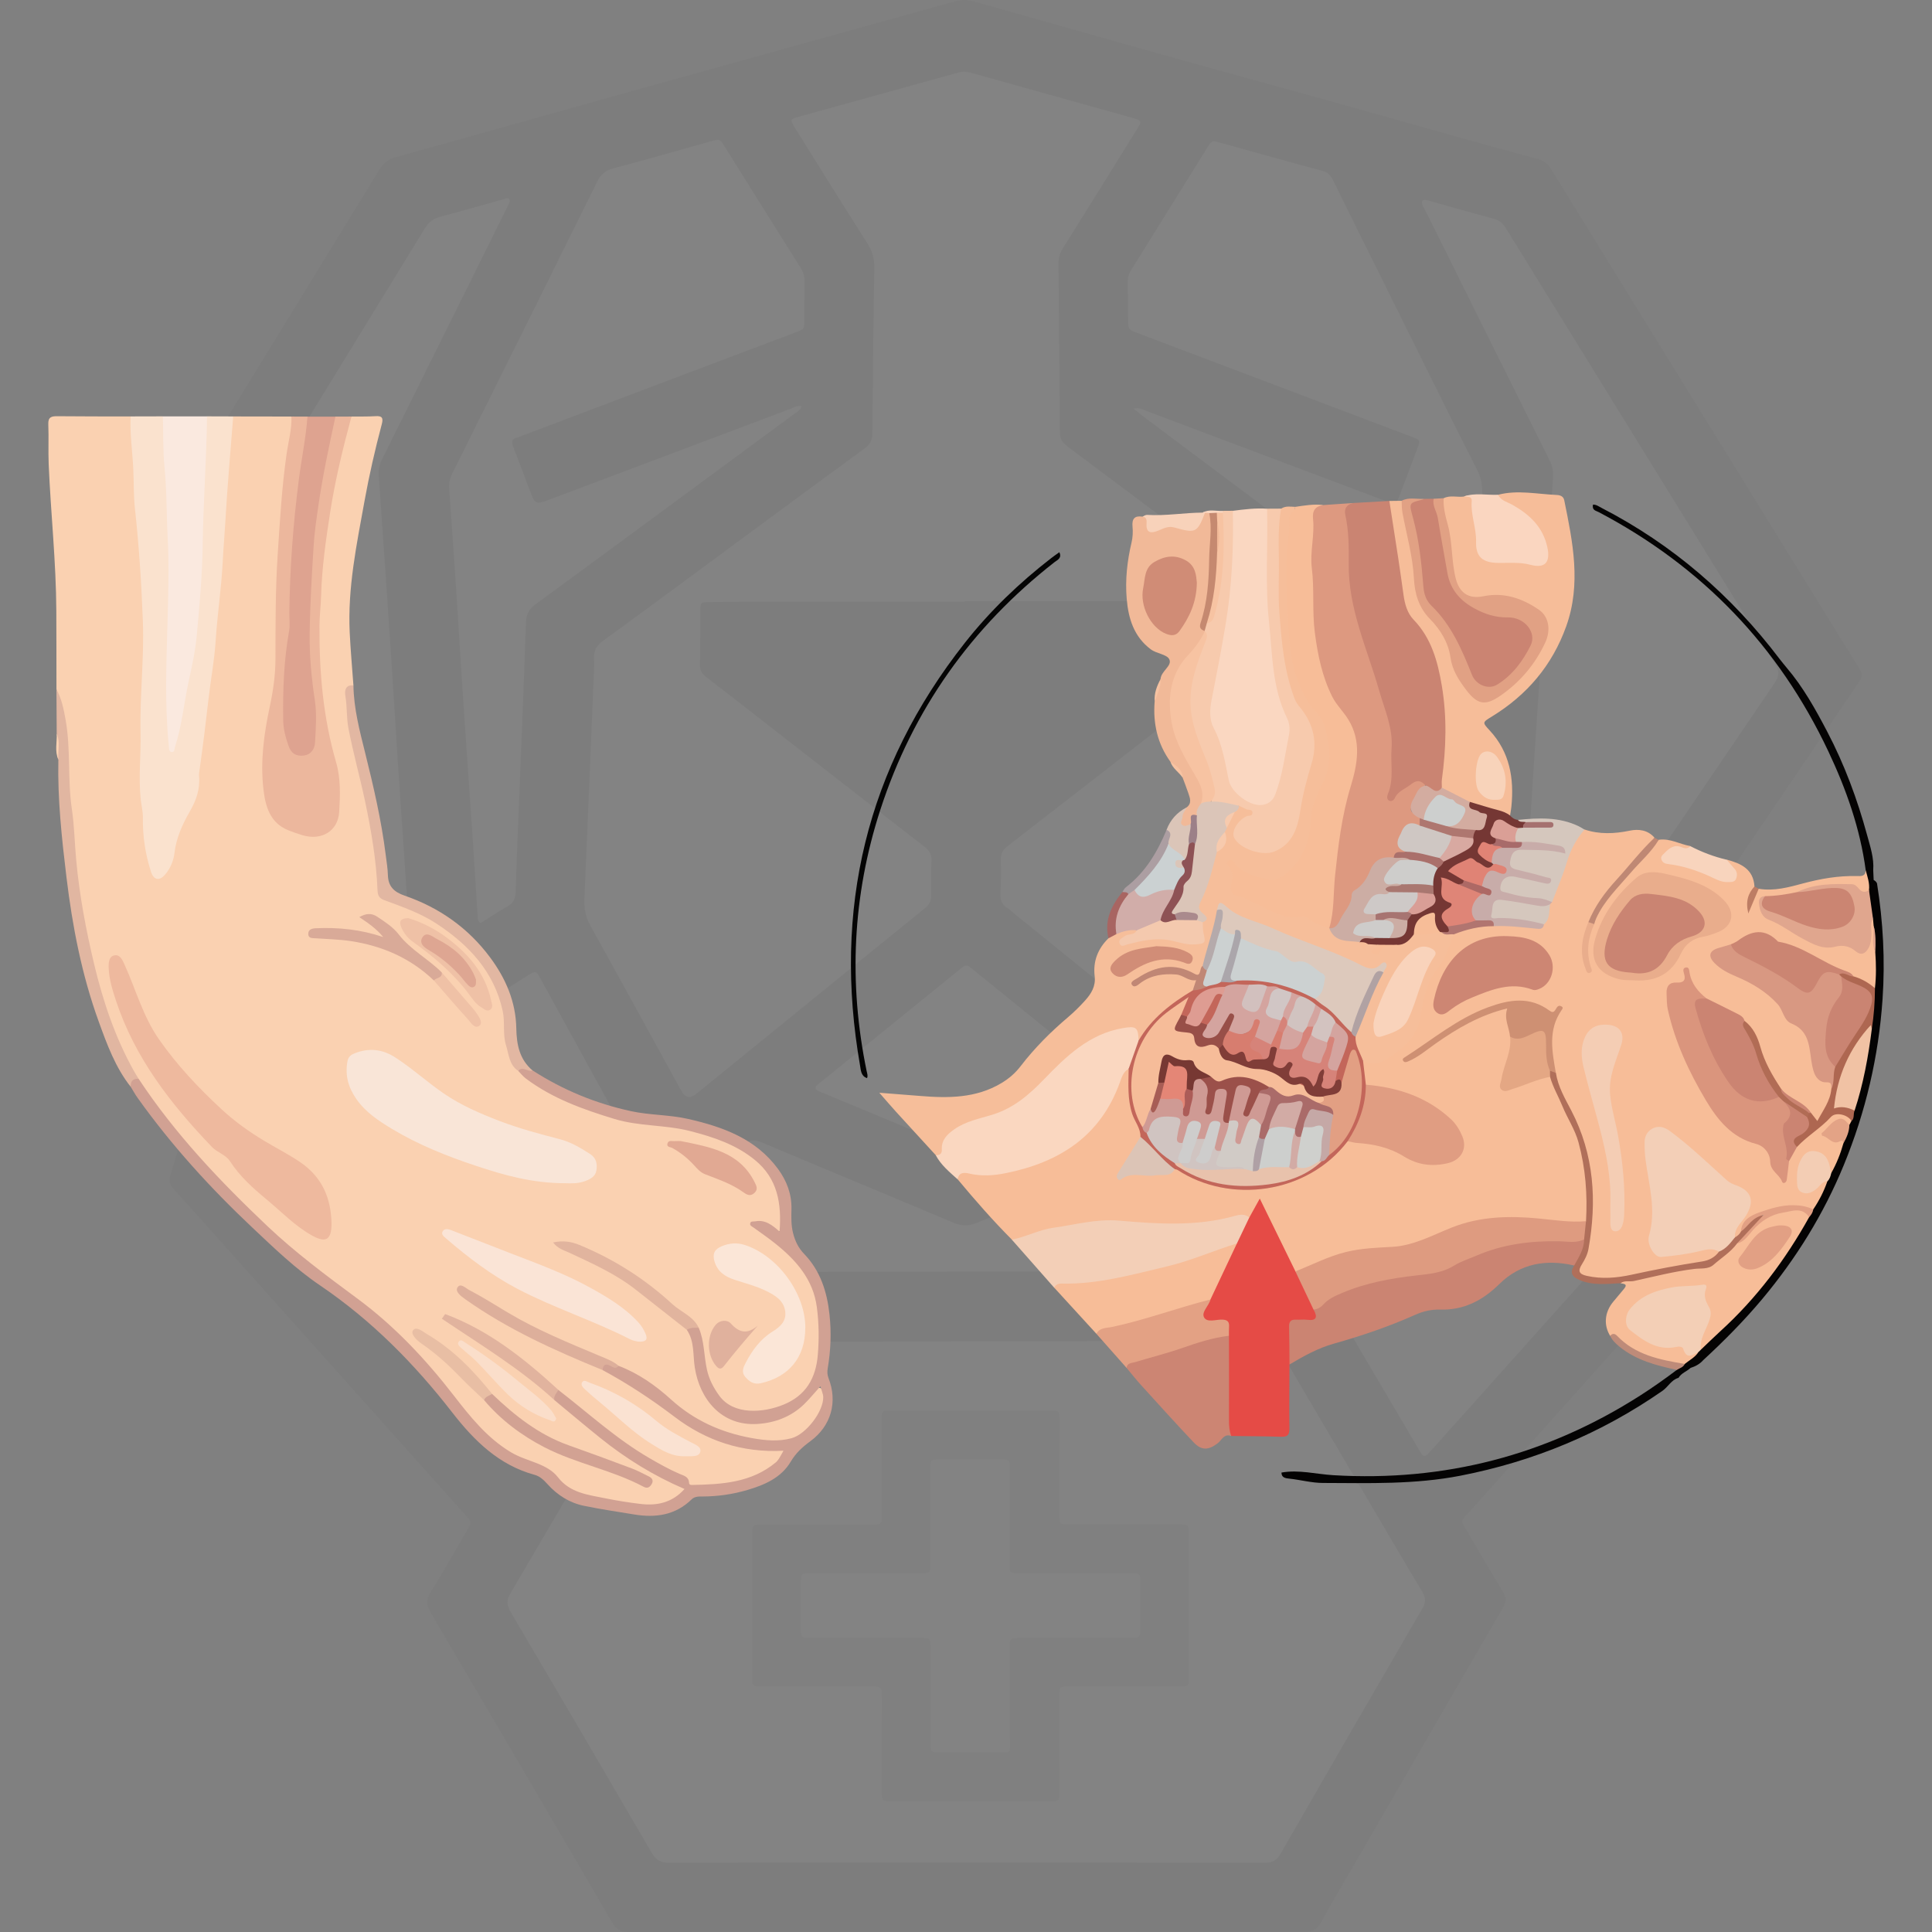 <?xml version="1.0" encoding="UTF-8"?><svg id="Layer_1" xmlns="http://www.w3.org/2000/svg" viewBox="0 0 100 100"><rect x="0" y="0" width="100" height="100" fill="#808080" stroke="none"/><defs><style>.cls-1{fill:#cb8472;}.cls-2{fill:#984f48;}.cls-3{fill:#d2c0be;}.cls-4{fill:#f7c3a2;}.cls-5{fill:#fff;}.cls-6{fill:#cd8673;}.cls-7{fill:#ae7770;}.cls-8{fill:#f3cfb6;}.cls-9{fill:#9c8088;}.cls-10{fill:#b17570;}.cls-11{fill:#e2a084;}.cls-12{fill:#bf8874;}.cls-13{fill:#cf9a94;}.cls-14{fill:#e29f83;}.cls-15{fill:#dea390;}.cls-16{fill:#cfd0cd;}.cls-17{fill:#e3a386;}.cls-18{fill:#efc1a6;}.cls-19{fill:#040404;}.cls-20{fill:#ecb79d;}.cls-21{fill:#ddc9bc;}.cls-22{fill:#f8d4bd;}.cls-23{fill:#d2aba5;}.cls-24{fill:#d0c4c1;}.cls-25{fill:#d18d77;}.cls-26{fill:#9b504a;}.cls-27{fill:#afa0a5;}.cls-28{fill:#aba6ab;}.cls-29{fill:#ad6965;}.cls-30{fill:#d1a193;}.cls-31{fill:#da9f96;}.cls-32{fill:#e4a784;}.cls-33{fill:#d99e96;}.cls-34{fill:#f9e5d7;}.cls-35{fill:#aa6b69;}.cls-36{fill:#e3a184;}.cls-37{fill:#f4cdb4;}.cls-38{fill:#e1b6a1;}.cls-39{fill:#773833;}.cls-40{fill:#ddaf9b;}.cls-41{fill:#d68379;}.cls-42{fill:#e0b19d;}.cls-43{fill:#753734;}.cls-44{fill:#ac9ea2;}.cls-45{fill:#ca8472;}.cls-46{fill:#a5716f;}.cls-47{fill:#e2b7a2;}.cls-48{fill:#a86b6a;}.cls-49{fill:#333;}.cls-50{fill:#bd7d64;}.cls-51{fill:#f1b998;}.cls-52{fill:#e54b46;}.cls-53{fill:#cecdcc;}.cls-54{fill:#e8c2ac;}.cls-55{fill:#040303;}.cls-56{fill:#fae4d6;}.cls-57{fill:#f3cfb7;}.cls-58{fill:#ac5c58;}.cls-59{fill:#be8b79;}.cls-60{fill:#da957d;}.cls-61{fill:#fae2ce;}.cls-62{fill:#dd9980;}.cls-63{fill:#fadeca;}.cls-64{fill:#aa706b;}.cls-65{fill:#cdcfcd;}.cls-66{fill:#fad7c0;}.cls-67{fill:#e9ad8c;}.cls-68{fill:#ae6751;}.cls-69{fill:#c5a8a6;}.cls-70{fill:#a77471;}.cls-71{fill:#cb8572;}.cls-72{fill:#f8d3ba;}.cls-73{fill:#f7caad;}.cls-74{fill:#a75d55;}.cls-75{opacity:.03;}.cls-76{fill:#d8a9a1;}.cls-77{fill:#c08775;}.cls-78{fill:#cfc7c3;}.cls-79{fill:#fad6c0;}.cls-80{fill:#aa8a8d;}.cls-81{fill:#d2a293;}.cls-82{fill:#8e5255;}.cls-83{fill:#f8d2ba;}.cls-84{fill:#ccd1d1;}.cls-85{fill:#f1c2a4;}.cls-86{fill:#fae2d2;}.cls-87{fill:#d1c6c5;}.cls-88{fill:#ceccca;}.cls-89{fill:#fbe6d7;}.cls-90{fill:#ce9073;}.cls-91{fill:#cdcfce;}.cls-92{fill:#803d38;}.cls-93{fill:#d1c3c0;}.cls-94{fill:#e0a68e;}.cls-95{fill:#f7bd98;}.cls-96{fill:#e8bea4;}.cls-97{fill:#b16c55;}.cls-98{fill:#eeb99e;}.cls-99{fill:#979593;}.cls-100{fill:#cc8573;}.cls-101{fill:#df8577;}.cls-102{fill:#e1a993;}.cls-103{fill:#b1a2a3;}.cls-104{fill:#e08375;}.cls-105{fill:#f6be9a;}.cls-106{fill:#a86562;}.cls-107{fill:#fae9df;}.cls-108{fill:#b06f5a;}.cls-109{fill:#c8aca9;}.cls-110{fill:#dcc4b6;}.cls-111{fill:#a97770;}.cls-112{fill:#cec9c7;}.cls-113{fill:#dea692;}.cls-114{fill:#fad1b1;}.cls-115{fill:#d4a49f;}.cls-116{fill:#e09d82;}.cls-117{fill:#e1b49e;}.cls-118{fill:#f9d3bb;}.cls-119{fill:#d9aa98;}.cls-120{fill:#d77d6f;}.cls-121{fill:#e48676;}.cls-122{fill:#d08c76;}.cls-123{fill:#cbd1d2;}.cls-124{fill:#fad7c1;}.cls-125{fill:#f6bd99;}.cls-126{fill:#cecdcb;}.cls-127{fill:#d3c3c0;}.cls-128{fill:#de9c92;}.cls-129{fill:#e1b39e;}.cls-130{fill:#d89882;}.cls-131{fill:#d3aca0;}.cls-132{fill:#c3665a;}.cls-133{fill:#dbc5b8;}.cls-134{fill:#f3cdb4;}.cls-135{fill:#ccada4;}.cls-136{fill:#e1a184;}.cls-137{fill:#f6bc99;}.cls-138{fill:#f4c9ae;}.cls-139{fill:#d1cbc6;}.cls-140{fill:#b5aaab;}.cls-141{fill:#d5c7bd;}.cls-142{fill:#d1ada9;}.cls-143{fill:#de9b80;}.cls-144{fill:#c58970;}</style></defs><g class="cls-75"><path class="cls-49" d="M50.019,99.99c-5.828,0-11.655-.005-17.483,.01-.424,.001-.644-.136-.856-.499-3.118-5.351-6.249-10.695-9.391-16.031-.221-.376-.251-.654-.013-1.038,.662-1.067,1.279-2.162,1.911-3.247,.23-.396,.229-.399-.088-.754-3.768-4.213-7.537-8.425-11.306-12.638-1.268-1.417-2.53-2.839-3.809-4.247-.216-.237-.253-.437-.159-.744,1.216-3.986,2.413-7.977,3.627-11.963,.106-.348,.084-.612-.128-.922-2.858-4.175-5.699-8.361-8.558-12.536-.191-.279-.174-.462-.007-.734,5.3-8.619,10.595-17.242,15.879-25.871,.218-.355,.479-.541,.877-.651,4.183-1.159,8.359-2.343,12.54-3.508C38.513,3.097,43.974,1.589,49.43,.069c.331-.092,.639-.093,.969,0,5.251,1.479,10.497,2.98,15.76,4.417,4.49,1.226,8.956,2.535,13.45,3.746,.306,.083,.507,.245,.676,.518,4.585,7.441,9.177,14.878,13.769,22.315,.733,1.188,1.46,2.379,2.203,3.56,.15,.238,.157,.396-.012,.644-2.858,4.196-5.699,8.404-8.556,12.6-.212,.311-.223,.578-.119,.923,1.183,3.905,2.342,7.817,3.538,11.717,.156,.509,.101,.836-.264,1.241-4.925,5.472-9.831,10.961-14.737,16.45-.516,.577-.556,.399-.123,1.136,.601,1.023,1.193,2.051,1.815,3.061,.181,.294,.175,.51,.002,.807-2.542,4.374-5.072,8.755-7.604,13.135-.611,1.057-1.243,2.103-1.825,3.176-.207,.382-.46,.48-.87,.479-5.828-.012-11.655-.008-17.483-.008Z"/><path class="cls-5" d="M49.928,31.135c-3.21,0-6.421-.002-9.631,.001-1.186,.001-2.372,.016-3.558,.027-.486,.005-.491,.008-.495,.498-.007,.907,.005,1.815-.019,2.722-.008,.298,.093,.481,.321,.657,1.383,1.064,2.756,2.139,4.132,3.211,2.395,1.864,4.787,3.732,7.187,5.589,.244,.189,.36,.387,.347,.701-.025,.592-.029,1.187-.012,1.779,.009,.312-.106,.511-.345,.704-2.159,1.74-4.309,3.492-6.461,5.24-1.787,1.452-3.574,2.903-5.361,4.355q-.47,.382-.773-.168c-1.562-2.844-3.118-5.691-4.694-8.527-.249-.447-.34-.887-.317-1.393,.17-3.817,.323-7.634,.48-11.451,.014-.331,.038-.664,.021-.994-.021-.402,.121-.666,.459-.912,2.245-1.629,4.471-3.284,6.704-4.93,2.275-1.677,4.546-3.358,6.83-5.023,.299-.218,.413-.449,.415-.819,.017-2.844,.049-5.688,.097-8.531,.008-.474-.1-.871-.356-1.273-1.256-1.972-2.488-3.958-3.727-5.941-.292-.468-.288-.485,.208-.622,2.738-.758,5.477-1.513,8.215-2.275,.228-.064,.436-.056,.664,.008,2.719,.764,5.439,1.52,8.16,2.279,.151,.042,.304,.081,.45,.136,.134,.051,.193,.147,.109,.288-.071,.12-.143,.24-.217,.358-1.252,2.015-2.502,4.032-3.761,6.042-.155,.248-.219,.493-.215,.786,.029,2.774,.048,5.548,.066,8.323,.006,.837,.003,.835,.696,1.353,4.4,3.292,8.796,6.588,13.204,9.869,.344,.256,.489,.532,.505,.953,.113,2.946,.244,5.892,.372,8.837,.056,1.29,.114,2.579,.18,3.868,.015,.289-.045,.541-.186,.797-1.626,2.948-3.243,5.901-4.864,8.851-.27,.492-.272,.489-.706,.138-3.876-3.14-7.752-6.28-11.627-9.42-.095-.077-.181-.167-.285-.23-.289-.174-.369-.423-.354-.752,.027-.575,.038-1.152,.017-1.727-.012-.336,.116-.541,.375-.741,2.953-2.283,5.898-4.578,8.844-6.869,.785-.61,1.563-1.229,2.358-1.827,.235-.177,.321-.373,.314-.663-.021-.942-.016-1.884-.023-2.827-.004-.474-.007-.479-.5-.479-2.635-.002-5.269,0-7.904,0-1.779,0-3.559,0-5.338,0,0,.007,0,.014,0,.021Z"/><path class="cls-5" d="M50.019,96.404c-5.13,0-10.26-.006-15.39,.011-.446,.001-.684-.153-.901-.526-2.422-4.162-4.856-8.317-7.301-12.466-.203-.344-.214-.598-.007-.948,2.452-4.165,4.891-8.337,7.318-12.516,.219-.378,.463-.519,.905-.518,5.322,.009,10.644,0,15.966-.01,4.432-.008,8.864-.023,13.296-.037,.523-.002,1.048,.005,1.569-.029,.346-.022,.532,.111,.703,.406,1.335,2.291,2.688,4.572,4.034,6.857,1.134,1.924,2.258,3.854,3.407,5.768,.19,.317,.184,.545,.002,.858-2.456,4.223-4.903,8.451-7.336,12.687-.201,.349-.42,.475-.823,.474-5.148-.014-10.295-.009-15.443-.009Z"/><path class="cls-5" d="M84.871,52.296c.22,.735,.435,1.451,.65,2.167,.536,1.787,1.061,3.577,1.616,5.358,.112,.36,.067,.602-.188,.886-4.139,4.607-8.266,9.223-12.397,13.837-.209,.234-.42,.467-.631,.699-.138,.152-.261,.153-.37-.035-.158-.271-.321-.54-.48-.811-1.602-2.72-3.21-5.438-4.8-8.166-.19-.325-.397-.449-.779-.448-5.286,.019-10.572,.017-15.858,.026-6.35,.011-12.7,.033-19.05,.035-.437,0-.681,.131-.904,.516-1.665,2.886-3.355,5.757-5.039,8.632-.087,.148-.15,.316-.298,.42-.198-.039-.287-.2-.4-.325-4.318-4.821-8.632-9.645-12.955-14.46-.206-.229-.229-.423-.143-.704,.736-2.4,1.458-4.804,2.184-7.208,.01-.033,.021-.066,.032-.1,.03-.097,.024-.227,.141-.263,.158-.048,.203,.103,.267,.197,.719,1.051,1.435,2.104,2.151,3.157,.088,.13,.18,.257,.264,.39,.117,.184,.246,.207,.434,.085,.615-.398,1.238-.783,1.858-1.174,2.36-1.49,4.719-2.981,7.078-4.472,.015-.009,.03-.018,.044-.028,.44-.274,.443-.276,.693,.18,1.521,2.767,3.04,5.534,4.559,8.302,.563,1.024,1.124,2.049,1.688,3.073,.243,.441,.247,.442,.625,.135,1.206-.978,2.419-1.946,3.608-2.944,.314-.264,.566-.284,.936-.128,3.309,1.396,6.63,2.766,9.939,4.163,.436,.184,.806,.182,1.24,0,3.329-1.395,6.668-2.764,9.996-4.162,.41-.172,.688-.132,1.026,.152,1.176,.986,2.378,1.941,3.571,2.907,.391,.316,.394,.316,.631-.117,2.014-3.67,4.027-7.34,6.039-11.011q.461-.841,1.289-.311c2.788,1.792,5.574,3.586,8.361,5.379,.044,.028,.092,.053,.129,.089,.22,.206,.366,.109,.492-.11,.061-.106,.136-.203,.204-.304,.704-1.04,1.407-2.081,2.115-3.119,.094-.138,.151-.32,.429-.387Z"/><path class="cls-5" d="M26.394,10.415c-.058,.125-.122,.268-.191,.408-1.395,2.812-2.792,5.623-4.187,8.435-.744,1.499-1.483,3.002-2.235,4.497-.138,.275-.198,.547-.177,.853,.224,3.218,.444,6.437,.659,9.656,.116,1.74,.215,3.481,.33,5.221,.158,2.384,.326,4.767,.484,7.151,.067,1.009,.112,2.02,.184,3.029,.02,.276-.052,.456-.299,.6-.497,.29-.975,.611-1.464,.916-.418,.261-.424,.262-.695-.133-.632-.92-1.259-1.844-1.887-2.767-2.936-4.311-5.867-8.624-8.814-12.927-.222-.324-.221-.549-.017-.88,4.645-7.546,9.281-15.097,13.908-22.653,.198-.323,.435-.505,.797-.601,1.112-.292,2.218-.613,3.325-.923,.117-.033,.241-.102,.28,.118Z"/><path class="cls-5" d="M73.611,10.397c.118-.095,.237-.038,.351-.006,1.125,.314,2.246,.64,3.375,.94,.322,.086,.489,.293,.65,.554,2.837,4.603,5.679,9.202,8.52,13.803,1.787,2.894,3.567,5.792,5.369,8.676,.227,.363,.23,.612-.015,.972-3.554,5.219-7.091,10.448-10.633,15.676-.049,.072-.097,.145-.146,.217-.109,.158-.238,.182-.401,.075-.583-.383-1.166-.766-1.755-1.141-.223-.142-.188-.347-.174-.558,.089-1.34,.177-2.679,.262-4.019,.123-1.932,.238-3.864,.365-5.796,.248-3.776,.501-7.551,.752-11.326,.083-1.253,.165-2.505,.256-3.757,.022-.304-.027-.576-.166-.854-2.156-4.322-4.304-8.649-6.45-12.976-.074-.149-.211-.286-.161-.478Z"/><path class="cls-5" d="M41.491,21.031c-.076,.218-.246,.289-.383,.39-4.464,3.292-8.926,6.587-13.4,9.865-.35,.256-.473,.527-.487,.95-.105,3.103-.235,6.205-.358,9.307-.06,1.534-.134,3.068-.17,4.602-.009,.381-.133,.606-.459,.787-.47,.261-.915,.566-1.35,.839-.179-.096-.15-.229-.158-.346-.091-1.41-.177-2.82-.272-4.229-.156-2.314-.322-4.627-.476-6.941-.123-1.845-.231-3.69-.352-5.535-.119-1.81-.247-3.619-.374-5.428-.019-.267,.024-.508,.146-.755,2.512-5.042,5.02-10.085,7.515-15.135,.186-.376,.423-.577,.833-.686,1.685-.445,3.36-.929,5.038-1.398,.469-.131,.471-.133,.717,.26,1.314,2.099,2.626,4.201,3.944,6.298,.135,.215,.205,.431,.2,.687-.013,.663-.006,1.326-.012,1.989-.004,.477-.006,.482-.438,.645-1.696,.642-3.393,1.279-5.089,1.92-3.049,1.152-6.098,2.306-9.147,3.459-.065,.025-.129,.056-.196,.072-.28,.068-.297,.229-.203,.471,.286,.73,.559,1.466,.835,2.201,.309,.822,.307,.819,1.136,.506,4.143-1.563,8.286-3.125,12.431-4.682,.156-.059,.309-.169,.528-.113Z"/><path class="cls-5" d="M58.681,21.153c.289-.072,.441,.038,.599,.098,4.162,1.564,8.323,3.132,12.484,4.7,.033,.012,.064,.029,.097,.04,.39,.14,.393,.141,.554-.273,.165-.422,.325-.847,.485-1.271,.154-.408,.307-.816,.46-1.224,.164-.439,.166-.443-.298-.619-1.989-.755-3.978-1.508-5.968-2.261-2.74-1.036-5.48-2.071-8.22-3.108-.467-.177-.471-.18-.48-.669-.012-.646-.009-1.291-.024-1.937-.005-.236,.05-.441,.175-.642,1.32-2.117,2.634-4.238,3.953-6.356,.223-.359,.232-.361,.682-.237,1.748,.482,3.492,.977,5.244,1.445,.289,.077,.443,.228,.566,.478,.87,1.769,1.747,3.534,2.624,5.299,1.614,3.249,3.216,6.505,4.857,9.741,.265,.523,.271,1.027,.235,1.567-.126,1.879-.25,3.759-.375,5.639-.165,2.472-.333,4.943-.494,7.415-.119,1.828-.226,3.656-.344,5.484-.063,.975-.133,1.949-.207,2.923-.028,.368-.088,.399-.406,.205-.402-.245-.79-.513-1.194-.756-.234-.141-.323-.323-.333-.598-.094-2.458-.2-4.916-.306-7.374-.097-2.249-.208-4.497-.291-6.746-.014-.372-.206-.557-.468-.753-4.375-3.268-8.746-6.54-13.117-9.813-.15-.112-.291-.235-.489-.397Z"/><path class="cls-5" d="M57.822,56.33c-.133,.155-.327,.197-.501,.269-2.3,.953-4.605,1.897-6.902,2.858-.312,.131-.574,.138-.89,.004-2.294-.968-4.596-1.919-6.894-2.877-.143-.06-.301-.094-.416-.229-.014-.162,.124-.227,.225-.309,2.407-1.955,4.814-3.91,7.224-5.861,.345-.28,.352-.276,.705,.009,2.369,1.918,4.738,3.837,7.105,5.758,.131,.106,.302,.184,.344,.377Z"/><path class="cls-99" d="M50.263,73.01c1.36,0,2.721-.002,4.081,0,.486,.001,.492,.006,.492,.496,0,1.518-.003,3.035-.005,4.553,0,.122-.002,.244,0,.366,.009,.466,.009,.474,.464,.475,1.134,.003,2.267,0,3.401-.002,.785,0,1.57-.007,2.354-.002,.449,.003,.479,.029,.48,.475,.006,2.494,.008,4.989,.006,7.483,0,.422-.01,.43-.45,.431-1.796,.006-3.593,.006-5.389,.009-.14,0-.279-.003-.419,0-.435,.011-.444,.011-.446,.439-.005,.89,0,1.779,0,2.669,0,.785,.007,1.57,.002,2.355-.003,.451-.025,.475-.476,.477-1.674,.005-3.349,.002-5.023,.002-1.064,0-2.128,.003-3.192-.002-.475-.002-.502-.028-.502-.506-.002-1.57,.004-3.14,.006-4.71,0-.14-.001-.279-.004-.419-.004-.187-.099-.292-.288-.3-.139-.005-.279-.006-.418-.006-1.779-.003-3.558-.005-5.337-.007-.139,0-.279-.004-.418-.004-.175,0-.252-.091-.25-.261,0-.105-.002-.209-.002-.314,.002-2.39,.004-4.779,.006-7.169,0-.052-.001-.105,0-.157,.014-.441,.031-.468,.488-.469,1.779-.004,3.558-.002,5.337-.001,.14,0,.279,.002,.419,0,.449-.011,.459-.014,.459-.484,.002-1.535-.002-3.07-.004-4.605,0-.122-.002-.244,0-.366,.011-.432,.013-.442,.441-.444,1.395-.005,2.791-.002,4.186-.002Z"/><path class="cls-5" d="M55.638,81.423c.976,0,1.953-.004,2.929,.002,.42,.002,.452,.032,.456,.442,.008,.802,.007,1.604,0,2.406-.004,.469-.037,.503-.511,.503-1.831,.003-3.662,.001-5.492,.001-.122,0-.244-.005-.366,.001-.35,.017-.389,.046-.392,.399-.008,.82-.004,1.639-.002,2.459,.003,.907,.007,1.813,.015,2.72,.003,.322-.004,.343-.353,.352-.418,.01-.837,.003-1.255,.003-.645,0-1.29,.002-1.935,0-.556-.003-.562-.006-.563-.547-.003-1.552,0-3.104-.002-4.656-.001-.791,.081-.729-.731-.73-1.813,0-3.627,0-5.44-.001-.539,0-.543-.005-.544-.557-.001-.75,0-1.5,.006-2.25,.004-.533,.011-.54,.572-.541,1.831-.002,3.662,0,5.492,0,.707,0,.638,.027,.638-.663,0-1.569-.005-3.139-.005-4.708,0-.518,.005-.522,.518-.523,1.029-.003,2.057-.003,3.086,0,.492,.002,.498,.007,.498,.492,.003,1.552,0,3.104,0,4.656,0,.122-.004,.244,.001,.366,.014,.365,.016,.376,.395,.378,.994,.006,1.988,.002,2.981,.002v-.006Z"/></g><g><path class="cls-114" d="M2.922,35.679c-.002-1.35,0-2.7-.007-4.05-.011-2.537-.287-5.061-.395-7.593-.029-.691,.008-1.385-.02-2.076-.015-.375,.164-.42,.471-.417,1.263,.013,2.527,.01,3.79,.012,.274,.563,.216,1.182,.251,1.774,.11,1.881,.247,3.759,.382,5.638,.168,2.324,.254,4.655,.057,6.992-.088,1.042-.014,2.105-.05,3.155-.039,1.128,.047,2.24,.143,3.357,.069,.791,.073,1.592,.364,2.349,.06,.156,.073,.377,.281,.396,.221,.02,.312-.187,.409-.348,.126-.209,.206-.439,.253-.678,.185-.926,.542-1.784,1.015-2.596,.132-.227,.246-.462,.256-.728,.062-1.558,.302-3.095,.514-4.637,.266-1.935,.465-3.879,.635-5.824,.146-1.67,.248-3.343,.33-5.018,.053-1.07,.176-2.136,.253-3.205,.016-.22,.045-.452,.214-.627,1.005,.002,2.009,.004,3.014,.005,.172,.193,.128,.419,.093,.641-.298,1.914-.447,3.842-.593,5.773-.086,1.14-.028,2.28-.14,3.418-.058,.592-.02,1.207-.004,1.804,.046,1.699-.366,3.328-.591,4.987-.136,1.002-.263,2.034,.005,3.04,.363,1.36,.801,1.68,2.211,1.869,.805,.108,1.251-.29,1.323-1.104,.077-.88,.077-1.762-.172-2.626-.722-2.503-.921-5.07-.82-7.654,.124-3.17,.621-6.294,1.432-9.365,.074-.279,.108-.586,.364-.784,.415-.004,.831,.009,1.245-.018,.338-.022,.414,.083,.327,.411-.349,1.314-.652,2.639-.894,3.977-.408,2.254-.879,4.502-.767,6.813,.044,.911,.127,1.821,.192,2.731-.198,.17-.299,.387-.258,.645,.146,.919,.144,1.856,.399,2.763,.597,2.119,1.023,4.28,1.189,6.47,.065,.859,.405,1.175,1.141,1.429,1.953,.675,3.55,1.856,4.649,3.633,.525,.849,.812,1.778,.834,2.798,.016,.756,.092,1.528,.653,2.133,.778,.806,1.777,1.256,2.778,1.686,1.537,.661,3.143,1.029,4.817,1.178,1.531,.136,3.001,.563,4.281,1.457,1.076,.753,1.782,1.74,1.689,3.134-.02,.305,.208,.692-.05,.892-.269,.208-.505-.196-.779-.269-.15-.04-.298-.095-.511,0,.65,.496,1.265,.984,1.845,1.518,1.39,1.278,1.604,2.916,1.535,4.659-.007,.171-.051,.342-.061,.515-.103,1.696-1.241,2.858-2.934,2.999-1.809,.15-3.011-.889-3.157-2.748-.041-.522-.136-1.028-.309-1.52-.07-.222-.198-.409-.384-.541-1.353-.958-2.522-2.163-4.014-2.935-.616-.319-1.243-.607-1.881-.874-.254-.107-.523-.13-.815-.052,2.545,.985,4.695,2.56,6.697,4.361,.453,.596,.353,1.322,.452,1.996,.223,1.52,1.277,2.66,2.67,2.757,1.028,.072,1.938-.28,2.721-.948,.197-.168,.363-.372,.559-.542,.137-.119,.278-.317,.486-.189,.196,.121,.233,.354,.176,.56-.206,.745-.498,1.441-1.186,1.886-.656,.424-1.388,.412-2.111,.323-1.85-.228-3.495-.921-4.88-2.204-.74-.686-1.604-1.201-2.513-1.639-1.306-.719-2.735-1.163-4.065-1.831-1.068-.536-2.102-1.127-3.111-1.765-.289-.183-.592-.343-.987-.458,.106,.282,.305,.385,.478,.507,1.604,1.133,3.348,2.007,5.143,2.789,.586,.255,1.178,.499,1.752,.781,1.283,.619,2.451,1.41,3.584,2.274,1.443,1.099,3.053,1.832,4.92,1.837,.19,0,.38,.025,.569,.039,.299,.023,.342,.192,.217,.43-.211,.402-.576,.647-.955,.852-1.164,.631-2.434,.737-3.727,.714-.069-.001-.159,.002-.192-.058-.363-.659-1.101-.747-1.673-1.07-1.867-1.056-3.474-2.448-5.116-3.799-1.697-1.544-3.507-2.918-5.658-3.78,1.921,1.285,3.859,2.544,5.565,4.118,1.201,.964,2.367,1.969,3.627,2.86,.839,.594,1.749,1.05,2.658,1.514,.521,.266,.539,.397,.082,.749-.586,.451-1.265,.564-1.968,.455-.94-.145-1.885-.263-2.812-.488-.518-.126-.991-.316-1.349-.723-.448-.509-1.009-.83-1.646-1.043-1.186-.397-2.109-1.164-2.908-2.1-1.168-1.367-2.216-2.837-3.515-4.09-1.159-1.118-2.383-2.15-3.7-3.087-2.563-1.823-4.778-4.039-6.895-6.354-1.217-1.331-2.32-2.749-3.325-4.247-.967-1.48-1.537-3.131-2.015-4.812-.682-2.399-1.102-4.85-1.297-7.337-.145-1.84-.292-3.679-.332-5.528-.018-.831-.17-1.675-.451-2.477Z"/><path class="cls-95" d="M91.03,46.002c.802,.136,1.57-.082,2.324-.284,.902-.241,1.807-.394,2.739-.374,.233,.005,.463,.032,.475-.301,.37,.277,.292,.659,.245,1.034-.128,.181-.32,.247-.494,.131-.805-.534-1.654-.281-2.494-.163-.27,.038-.536,.119-.785,.24-.516,.176-1.055,.207-1.59,.259-.279,.023-.275,.198-.226,.407,.06,.254,.212,.432,.442,.539,.612,.283,1.163,.671,1.748,1,.502,.282,1.015,.495,1.621,.374,.323-.065,.643,0,.948,.164,.418,.225,.621,.113,.713-.359,.05-.255,.004-.518,.04-.772,.022-.153-.038-.409,.276-.339,.082,.127,.095,.269,.094,.414,.022,.448-.057,.901,.073,1.342,.052,.576,.08,1.153-.013,1.728-.112,.25-.275,.13-.412,.042-.272-.175-.565-.309-.848-.462-.525-.331-1.109-.544-1.664-.815-.293-.144-.59-.277-.869-.449-.334-.206-.651-.418-1.087-.403-.313,.011-.558-.25-.806-.431-.288-.21-.556-.221-.859-.04-.324,.195-.662,.366-1.014,.508-.163,.058-.33,.105-.493,.162-.467,.163-.517,.403-.132,.726,.279,.234,.602,.402,.936,.548,1.077,.472,2.069,1.045,2.627,2.154,.11,.218,.307,.382,.53,.482,.47,.211,.644,.601,.686,1.076,.029,.329,.108,.647,.17,.969,.077,.4,.231,.724,.696,.786,.284,.038,.27,.269,.282,.478-.037,.481-.264,.89-.497,1.296-.305,.532-.363,.533-.732,.045-.195-.272-.432-.495-.741-.633-.342-.152-.584-.426-.843-.68-.435-.584-.814-1.191-1.01-1.908-.161-.587-.44-1.127-.859-1.582-.313-.387-.775-.535-1.197-.748-.258-.13-.523-.246-.764-.406-.5-.317-.784-.789-.953-1.347,.025,.335-.084,.55-.445,.571-.385,.022-.473,.266-.478,.602-.006,.405,.084,.791,.201,1.169,.594,1.907,1.371,3.716,2.674,5.271,.401,.478,.891,.758,1.441,.961,.588,.217,.96,.6,1.079,1.212,.064,.329,.28,.53,.542,.753,.071-.301,.105-.573,.164-.84,.082-.308,.294-.549,.434-.827,.542-.58,1.186-1.046,1.781-1.566,.392-.343,1.001-.154,1.196,.269-.01,.112-.061,.199-.156,.259-.407-.207-.756-.191-1.073,.197-.163,.2-.195,.298,.058,.414,.161,.074,.314,.134,.494,.095,.215-.047,.268,.092,.29,.264-.138,.557-.258,1.122-.71,1.533-.216-.109-.22-.337-.293-.526-.109-.284-.303-.466-.611-.487-.332-.022-.494,.201-.614,.468-.108,.241-.149,.497-.139,.76,.009,.22-.043,.476,.212,.594,.239,.111,.427-.041,.613-.174,.185-.132,.32-.396,.62-.256-.014,.622-.292,1.116-.742,1.527-.887-.266-1.749-.08-2.595,.18-.468,.144-.863,.421-1.045,.915-.087,.182-.193,.341-.425,.342-.25-.182-.063-.369,.007-.541,.125-.307,.376-.539,.525-.833,.27-.534,.179-.925-.359-1.157-.625-.27-1.105-.721-1.564-1.181-.616-.617-1.313-1.125-1.986-1.667-.229-.184-.471-.31-.761-.168-.302,.148-.377,.428-.392,.738-.03,.648,.183,1.265,.242,1.903,.085,.911,.24,1.806,.023,2.731-.162,.693,.236,1.045,.946,.92,.612-.108,1.244-.073,1.84-.301,.285-.109,.546-.017,.687,.29-.126,.415-.484,.534-.84,.589-1.449,.224-2.875,.569-4.321,.808-.581,.096-1.172,.104-1.747-.063-.458-.132-.531-.291-.368-.718,.977-2.56,.718-5.065-.353-7.528-.329-.758-.773-1.467-.965-2.282-.051-.375-.11-.751-.161-1.127-.103-.757-.016-1.484,.456-2.223-.237,.174-.41,.226-.605,.097-.964-.639-1.966-.523-2.977-.136-1.139,.436-2.166,1.071-3.146,1.786-.331,.241-.657,.489-1.005,.707,.87-.467,1.609-1.133,2.471-1.611,.682-.378,1.368-.742,2.124-.949,.444-.122,.508-.076,.532,.39,.02,.383,.182,.739,.201,1.121,.087,.716-.267,1.344-.394,2.018-.033,.175-.179,.382,.011,.527,.151,.115,.333,0,.491-.061,.419-.16,.857-.265,1.271-.44,.19-.08,.393-.143,.599-.034,.309,.421,.432,.934,.684,1.384,.959,1.714,1.389,3.553,1.298,5.515-.01,.222,.023,.453-.126,.648-.411,.208-.845,.123-1.27,.086-.86-.075-1.716-.169-2.582-.179-1.413-.016-2.742,.287-3.998,.924-.834,.422-1.731,.616-2.652,.63-1.36,.022-2.624,.38-3.841,.953-.202,.095-.394,.219-.627,.229-.289-.04-.368-.288-.471-.498-.423-.865-.8-1.752-1.255-2.6-.07-.13-.089-.295-.24-.381-.243,.195-.211,.658-.648,.655-.511-.037-1,.105-1.487,.208-1.687,.356-3.385,.199-5.065,.06-1.156-.096-2.233,.148-3.331,.356-.591,.112-1.194,.212-1.738,.503-.18,.096-.369,.068-.547-.029-.988-.992-1.908-2.045-2.804-3.12-.066-.518,.32-.469,.601-.42,.876,.154,1.716,.009,2.56-.205,2.422-.614,4.179-1.99,5.078-4.37,.067-.178,.143-.355,.255-.508,.094-.127,.17-.331,.399-.189,.111,.17,.101,.365,.089,.551-.059,.862,.117,1.674,.491,2.449,.06,.125,.101,.256,.088,.398-.25,.74-.752,1.346-1.145,2.08,.966-.314,1.964,.101,2.86-.372,.248-.032,.418,.142,.616,.237,2.398,1.152,4.704,1.005,6.919-.479,.506-.339,.831-.878,1.345-1.209,1.111-.018,2.159,.22,3.119,.791,.63,.375,1.291,.45,1.997,.274,.748-.187,.99-.675,.642-1.359-.476-.937-1.31-1.456-2.247-1.81-.756-.286-1.516-.593-2.342-.635-.104-.005-.202-.045-.272-.132-.09-.384-.215-.763-.125-1.166,.046-.087,.123-.107,.215-.107,1.212-.001,2.312-.88,2.616-2.061,.159-.617,.288-1.242,.512-1.842,.152-.406,.325-.798,.618-1.126,.2-.224,.306-.496,.401-.775,.094-.277,.179-.559,.378-.787,.642-.38,1.353-.454,2.076-.475,.603-.003,1.205-.007,1.806,.088,.226,.036,.481,.11,.69-.079,.254-.282,.216-.665,.343-.991,.025-.074,.059-.145,.095-.215,.191-.771,.569-1.475,.803-2.234,.169-.548,.331-1.164,.963-1.427,.776,.26,1.55,.225,2.345,.061,.456-.094,.933-.04,1.279,.362-.402,.751-1.064,1.288-1.597,1.93-.658,.792-1.363,1.545-1.731,2.532-.268,.744-.409,1.493-.106,2.264-.232-.771-.157-1.52,.164-2.252,.293-.831,.828-1.501,1.415-2.139,.686-.746,1.301-1.559,2.074-2.225,.585-.087,1.089,.231,1.638,.324-.024,.277-.236,.189-.388,.189-.153,0-.308-.056-.459,0-.198,.074-.421,.179-.429,.398-.01,.272,.272,.208,.435,.24,.645,.128,1.265,.322,1.861,.599,.203,.094,.41,.18,.625,.241,.182,.051,.392,.115,.528-.061,.152-.196-.027-.347-.133-.498-.086-.122-.227-.224-.157-.406,.732,.198,1.377,.486,1.435,1.383-.023,.342-.294,.617-.26,.974,.137-.297,.158-.662,.48-.855Z"/><path class="cls-105" d="M75.247,48.362c-.245,.637-.448,1.273-.891,1.838-.535,.684-.695,1.581-.835,2.418-.185,1.098-.915,1.669-1.747,2.2-.386,.247-.797,.304-1.223,.092-.405-.312-.477-.756-.486-1.226,.393-1.164,.83-2.31,1.416-3.393-.013-.06,.151-.253-.065-.155-.418,.189-.772,.073-1.136-.115-1.384-.715-2.894-1.127-4.298-1.793-.84-.398-1.777-.585-2.538-1.153-.196-.146-.301-.137-.334,.122-.171,.952-.451,1.873-.75,2.79-.255,.659-.258,.665-.874,.401-.946-.404-1.786-.156-2.581,.401,.837-.537,1.703-.654,2.642-.262,.529,.221,.543,.188,.277,.744-.131,.189-.299,.338-.502,.442-.87,.447-1.521,1.127-2.076,1.915-.08,.114-.126,.309-.344,.229-.27-.612-.291-.623-.977-.475-.494,.107-.966,.273-1.379,.572-.963,.7-1.959,1.36-2.703,2.318-.801,1.031-1.964,1.427-3.156,1.761-.369,.103-.72,.238-1.052,.429-.409,.234-.715,.532-.767,1.036-.025,.244-.109,.463-.434,.293-.685-.748-1.373-1.494-2.055-2.245-.265-.292-.521-.592-.866-.986,.767,.06,1.435,.111,2.102,.165,1.458,.12,2.898,.125,4.214-.662,.389-.232,.721-.517,1.001-.882,.717-.933,1.545-1.763,2.444-2.525,.315-.267,.612-.561,.889-.868,.317-.351,.559-.74,.497-1.256-.093-.771,.162-1.426,.714-1.968,.094-.174,.247-.276,.422-.354,.33-.126,.657-.291,1.018-.101,.101,.21-.069,.269-.198,.346-.128,.076-.303,.073-.4,.259,.205,.061,.384-.021,.552-.074,.751-.236,1.498-.18,2.248-.008,.168,.039,.335,.084,.508,.099,.607,.05,.662-.004,.615-.609-.009-.122-.001-.242,.043-.357,.081-.151,.095-.305-.039-.425-.294-.264-.216-.535-.058-.834,.406-.765,.445-1.662,.862-2.425,.281-.278,.479-.59,.401-1.011-.002-.1,.035-.189,.078-.277,.133-.286,.233-.589,.435-.841,.106-.113,.174-.273,.357-.291,.088,.002,.173,.018,.254,.05,.172,.068,.397,.082,.44,.31,.047,.25-.183,.297-.335,.401-.273,.187-.581,.38-.537,.76,.043,.371,.37,.52,.677,.65,.936,.398,1.713,.083,2.113-.851,.212-.495,.36-1.001,.4-1.547,.045-.606,.267-1.18,.458-1.753,.362-1.088,.215-2.079-.51-2.973-.269-.332-.415-.716-.518-1.121-.378-1.481-.593-2.985-.592-4.514,.001-1.312-.074-2.624-.005-3.937,.015-.293-.018-.596,.249-.81,.228-.148,.48-.102,.727-.09-.105,.565-.175,1.133-.214,1.708-.088,1.313-.094,2.623,.003,3.935,.066,.894,.053,1.793,.321,2.669,.271,.885,.642,1.692,1.212,2.44,.708,.93,.81,2.082,.397,3.11-.481,1.201-.703,2.446-1.02,3.678-.244,.946-.926,1.503-1.786,1.876-.149,.065-.309,.06-.457,0-.569-.233-1.172-.394-1.738-.823,.158,.295,.191,.541,.144,.8-.061,.337,.052,.552,.402,.669,.542,.182,1.029,.491,1.546,.731,.284,.132,.6,.3,.887,.261,.776-.105,1.35,.332,1.985,.613,.046,.024,.088,.054,.127,.088,.312,.572,.911,.551,1.432,.691,.045,.016,.085,.04,.122,.07,.148,.355,.304-.088,.456,.002,.15-.01,.298-.009,.431,.076,.121,.134,.043,.247-.037,.386,.242-.457,.695-.325,1.062-.424,.364-.022,.57-.32,.849-.489,.452-.044,.898-.152,1.357-.135,.051,0,.101,.004,.151,.013,.19,.066,.422,0,.576,.18Z"/><path class="cls-30" d="M7.178,55.843c1.876,2.84,4.201,5.29,6.659,7.618,1.452,1.376,3.058,2.568,4.667,3.758,1.91,1.411,3.528,3.135,4.983,5.012,.857,1.105,1.725,2.197,2.955,2.935,.422,.253,.884,.389,1.331,.565,.428,.169,.83,.375,1.109,.735,.625,.808,1.553,.904,2.443,1.085,.605,.123,1.217,.22,1.83,.293,.855,.101,1.636-.061,2.276-.774-1.596-.685-3.029-1.571-4.351-2.633-.804-.646-1.592-1.313-2.387-1.97-.149-.261-.049-.424,.208-.524,1.554,1.2,3.003,2.539,4.714,3.529,.508,.294,1.017,.583,1.558,.815,.212,.091,.481,.143,.492,.464,.002,.068,.043,.112,.137,.11,1.548-.028,3.081-.11,4.352-1.167,.065-.054,.119-.126,.166-.198,.072-.112,.133-.23,.233-.407-2.143,.117-4.009-.515-5.646-1.76-1.184-.901-2.416-1.711-3.722-2.417-.115-.344,.088-.39,.346-.352,.166,.024,.306,.16,.489,.136,1.03,.391,1.914,1.017,2.721,1.748,1.198,1.086,2.608,1.712,4.183,1.993,.68,.121,1.363,.19,2.047,.005,.746-.201,1.663-1.384,1.64-2.145-.004-.131-.068-.26-.147-.542-.332,.367-.579,.673-.861,.944-.662,.635-1.489,.943-2.379,1.004-1.883,.128-3.01-1.288-3.263-2.926-.101-.655-.008-1.355-.413-1.947,.167-.281,.385-.246,.621-.1,.294,.694,.263,1.45,.424,2.169,.11,.493,.335,.927,.637,1.342,.739,1.017,2.277,.896,3.337,.458,1.128-.466,1.661-1.34,1.763-2.571,.069-.833,.058-1.648-.05-2.468-.189-1.438-1.073-2.429-2.146-3.29-.362-.291-.747-.554-1.124-.827-.083-.06-.206-.103-.18-.222,.028-.132,.164-.086,.26-.104,.511-.1,.884,.193,1.26,.53,.115-1.475-.114-2.748-1.262-3.694-.985-.811-2.162-1.201-3.37-1.51-1.284-.329-2.635-.237-3.912-.625-1.624-.493-3.212-1.06-4.587-2.093-.149-.112-.267-.265-.399-.4,.241-.443,.5-.067,.752-.016,1.569,1.011,3.273,1.711,5.091,2.105,.974,.211,1.99,.181,2.967,.405,1.799,.411,3.492,1.022,4.642,2.588,.448,.61,.711,1.298,.694,2.076-.009,.413-.022,.825,.082,1.237,.104,.412,.267,.763,.571,1.078,.841,.871,1.189,1.96,1.316,3.141,.1,.934,.066,1.86-.092,2.784-.029,.169-.026,.337,.041,.509,.481,1.229,.141,2.471-.94,3.265-.407,.299-.748,.606-1.013,1.054-.495,.837-1.351,1.207-2.245,1.47-.748,.22-1.516,.333-2.297,.337-.209,.001-.425-.012-.588,.147-.844,.825-1.866,.966-2.973,.784-.867-.143-1.738-.27-2.599-.448-.747-.154-1.375-.55-1.888-1.119-.188-.208-.39-.409-.663-.483-1.855-.504-3.138-1.773-4.266-3.226-1.964-2.53-4.183-4.777-6.849-6.583-1.273-.862-2.385-1.939-3.505-2.994-2.183-2.056-4.192-4.267-5.936-6.711-.13-.182-.237-.38-.354-.571-.064-.435,0-.5,.412-.412Z"/><path class="cls-61" d="M12.071,21.556c-.139,1.8-.302,3.599-.404,5.401-.04,.705-.104,1.409-.139,2.115-.068,1.371-.278,2.734-.366,4.105-.065,1.015-.257,2.011-.371,3.017-.135,1.191-.283,2.385-.451,3.575-.019,.136-.049,.276-.037,.41,.06,.68-.149,1.252-.494,1.851-.369,.643-.689,1.345-.778,2.121-.046,.406-.212,.803-.492,1.124-.295,.339-.585,.275-.722-.149-.295-.908-.435-1.841-.421-2.793,.005-.334-.08-.649-.114-.973-.119-1.143,.018-2.286-.008-3.426-.045-1.93,.195-3.85,.121-5.78-.074-1.937-.196-3.869-.408-5.797-.077-.701-.056-1.412-.09-2.117-.043-.895-.18-1.787-.137-2.686,.555-.001,1.11-.003,1.665-.004,.127,.136,.153,.306,.156,.482,.058,3.077,.459,6.146,.302,9.225-.103,2.024-.061,4.046-.089,6.069-.005,.363,.013,.724,.127,1.157,.194-.567,.29-1.082,.38-1.593,.354-2.009,.765-4.009,.909-6.05,.066-.931,.075-1.867,.102-2.798,.041-1.365,.163-2.728,.136-4.095-.013-.676,.139-1.342,.118-2.019-.004-.141,.05-.271,.147-.378,.451,.001,.903,.003,1.354,.004Z"/><path class="cls-125" d="M77.541,25.609c1.011-.262,2.022-.033,3.032,.01,.171,.007,.349,.061,.392,.274,.443,2.169,.888,4.335,.101,6.528-.724,2.018-2.026,3.551-3.841,4.663-.506,.31-.506,.305-.114,.729,1.037,1.123,1.266,2.481,1.118,3.943-.015,.153-.046,.305-.069,.458-.731-.12-1.444-.302-2.12-.613-.332-.212-.735-.27-1.062-.494-.167-.114-.364-.192-.445-.402-.05-.64,.032-1.276,.087-1.909,.147-1.696-.05-3.348-.553-4.965-.15-.481-.372-.947-.722-1.31-.6-.622-.833-1.378-.926-2.204-.142-1.255-.332-2.504-.567-3.745-.041-.219-.109-.444,.064-.643,.211-.003,.422-.005,.634-.008,.128,.115,.126,.278,.158,.429,.282,1.337,.577,2.672,.689,4.038,.044,.543,.249,1.002,.604,1.404,.679,.768,1.127,1.637,1.328,2.658,.13,.66,.601,1.161,1.102,1.598,.295,.258,.627,.146,.922-.026,.791-.461,1.417-1.104,1.943-1.844,.2-.281,.362-.592,.514-.902,.359-.728,.183-1.382-.518-1.781-.735-.419-1.526-.646-2.391-.52-1.061,.154-1.513-.157-1.717-1.219-.218-1.137-.271-2.301-.56-3.427-.048-.187-.034-.38,.101-.542,.336-.168,.696-.039,1.042-.085,.399-.158,.542,.038,.553,.405,.022,.691,.223,1.359,.246,2.054,.019,.563,.305,.798,.869,.822,.671,.028,1.343-.014,2.009,.146,.362,.087,.548-.112,.526-.503-.031-.55-.234-1.04-.604-1.455-.384-.431-.836-.768-1.353-1.027-.218-.109-.504-.192-.47-.536Z"/><path class="cls-62" d="M68.49,26.142c.518-.035,1.037-.071,1.555-.106-.293,.371-.236,.782-.205,1.221,.07,1,.118,2.002,.19,3.001,.097,1.343,.564,2.594,.996,3.857,.323,.947,.621,1.906,.906,2.866,.401,1.352,.279,2.736,.123,4.154,.31-.273,.628-.518,.981-.717,.308-.174,.554-.161,.764,.135-.106,.383-.43,.629-.617,.966-.17,.305-.291,.506,.149,.634,.098,.029,.173,.108,.22,.206,.046,.124,.045,.246-.019,.364-.059,.074-.145,.11-.227,.08-.34-.124-.502,.068-.651,.329-.265,.461-.272,.457,.104,.987-.2,.136-.476,.132-.632,.348-.647-.021-.98,.367-1.224,.904-.121,.266-.312,.491-.535,.69-.388,.347-.393,.906-.701,1.305-.135,.175-.226,.386-.378,.553-.133,.146-.271,.281-.484,.126h-.005c-.094-.12-.077-.26-.063-.397,.174-1.684,.265-3.375,.548-5.049,.182-1.078,.587-2.099,.753-3.179,.136-.89-.037-1.711-.599-2.393-.958-1.162-1.291-2.539-1.508-3.971-.192-1.27-.098-2.554-.181-3.831-.055-.851,.096-1.723,.073-2.588-.013-.513,.356-.45,.667-.494Z"/><path class="cls-45" d="M73.793,40.664c-.238-.26-.44-.327-.77-.06-.283,.23-.664,.333-.832,.712-.047,.105-.187,.192-.305,.118-.113-.071-.095-.23-.05-.335,.325-.766,.13-1.571,.191-2.356,.083-1.065-.361-2.011-.641-2.996-.617-2.167-1.604-4.233-1.576-6.575,.01-.825,.007-1.685-.175-2.513-.076-.347,.077-.544,.409-.624,.623-.036,1.246-.071,1.869-.107,.153,.982,.308,1.963,.457,2.946,.098,.644,.187,1.289,.278,1.933,.066,.468,.194,.93,.52,1.269,.92,.956,1.246,2.15,1.458,3.404,.275,1.626,.227,3.25,.005,4.875-.018,.135,0,.276,0,.414-.211,.389-.45,.359-.839-.105Z"/><path class="cls-124" d="M63.813,26.44c.588-.076,1.176-.151,1.771-.109,.178,.203,.15,.453,.151,.692,.004,1.16-.007,2.32,.004,3.48,.017,1.839,.258,3.656,.562,5.466,.044,.259,.16,.493,.272,.728,.119,.251,.264,.505,.268,.782,.017,1.331-.284,2.604-.786,3.827-.14,.342-.478,.488-.856,.486-.698-.005-1.601-.654-1.737-1.344-.194-.988-.441-1.948-.822-2.886-.3-.738-.048-1.504,.105-2.25,.546-2.665,1.01-5.339,.92-8.077-.009-.271-.054-.56,.148-.796Z"/><path class="cls-20" d="M18.192,21.561c-.445,1.644-.847,3.301-1.107,4.983-.221,1.425-.426,2.855-.465,4.306-.014,.512-.082,1.029-.085,1.546-.013,2.387,.19,4.749,.859,7.05,.247,.851,.214,1.716,.163,2.572-.06,1.001-.907,1.508-1.902,1.212-.247-.073-.491-.158-.73-.254-.958-.386-1.187-1.243-1.29-2.127-.167-1.446,.028-2.874,.332-4.29,.173-.808,.289-1.62,.291-2.456,.004-1.788-.004-3.58,.113-5.362,.116-1.764,.216-3.533,.469-5.289,.09-.625,.271-1.248,.244-1.891,.277,.001,.553,.002,.83,.003,.188,.211,.126,.454,.087,.692-.393,2.374-.668,4.758-.784,7.166-.089,1.829-.077,3.664-.359,5.486-.134,.867-.05,1.763-.019,2.645,.01,.295,.098,.58,.203,.856,.111,.291,.271,.549,.634,.496,.362-.053,.456-.353,.472-.656,.036-.657,.085-1.322-.016-1.971-.293-1.892-.256-3.786-.192-5.691,.094-2.763,.48-5.479,1.082-8.17,.067-.3,.088-.623,.338-.853,.276,0,.553-.002,.829-.003Z"/><path class="cls-52" d="M64.661,63.024c.164-.297,.328-.594,.545-.986,.638,1.303,1.242,2.536,1.846,3.769,.365,.276,.471,.711,.656,1.093,.149,.31,.282,.628,.442,.934,.131,.499,.077,.624-.408,.615-.963-.019-.844,.11-.865,.962-.01,.407,.093,.83-.133,1.215-.004,1.102-.02,2.205-.004,3.307,.005,.34-.1,.446-.437,.434-.859-.03-1.72-.029-2.579-.041-.232-.218-.283-.496-.282-.799,.006-1.427-.014-2.854,.01-4.28q.007-.751-.698-.794c-.594-.036-.7-.212-.454-.757,.064-.142,.137-.279,.211-.416,.431-.998,.97-1.945,1.398-2.945,.258-.432,.325-.975,.751-1.31Z"/><path class="cls-95" d="M68.49,26.142c-.418,.068-.572,.289-.526,.729,.087,.843-.168,1.698-.065,2.524,.139,1.118,.012,2.234,.157,3.351,.15,1.157,.38,2.277,.902,3.316,.213,.424,.577,.769,.828,1.177,.699,1.134,.476,2.321,.119,3.49-.458,1.505-.641,3.05-.804,4.606-.094,.903-.032,1.825-.3,2.709-.386-.14-.794-.229-1.11-.524-.067-.062-.197-.109-.283-.091-.928,.199-1.653-.313-2.425-.668-.311-.143-.595-.331-.95-.395-.353-.064-.352-.419-.295-.668,.072-.311,.082-.571-.127-.822-.079-.095-.159-.216-.03-.315,.121-.091,.223-.004,.303,.099,.456,.586,1.175,.72,1.808,.887,.423,.112,.892-.311,1.219-.65,.724-.753,.917-1.708,.974-2.726,.035-.621,.374-1.18,.631-1.74,.466-1.017,.302-2.024-.012-3.015-.102-.323-.435-.567-.64-.863-.703-1.017-1.021-2.184-1.121-3.384-.128-1.545-.173-3.1-.119-4.654,.019-.549,.154-1.092,.103-1.647-.026-.274,.312-.37,.31-.632,.482-.071,.962-.157,1.453-.095Z"/><path class="cls-66" d="M48.433,59.792c.207,.008,.327-.066,.316-.299-.023-.49,.271-.776,.643-1.038,.596-.421,1.297-.55,1.969-.757,1.09-.336,1.889-1.017,2.68-1.837,1.135-1.178,2.341-2.354,4.088-2.648,.677-.114,.789-.046,.802,.651,.011,.55-.19,1.026-.514,1.459-.287,.156-.365,.463-.461,.726-1.008,2.772-3.137,4.118-5.896,4.673-.63,.127-1.257,.171-1.895,.021-.249-.059-.54-.078-.596,.302-.421-.379-.863-.739-1.136-1.252Z"/><path class="cls-73" d="M63.813,26.44c.04,1.968-.051,3.918-.374,5.872-.219,1.321-.473,2.633-.732,3.945-.095,.483-.111,1.003,.113,1.424,.458,.859,.589,1.792,.784,2.716,.132,.623,1.068,1.331,1.689,1.27,.318-.031,.579-.195,.707-.529,.385-1.003,.51-2.065,.718-3.107,.057-.285,.033-.592-.102-.864-.778-1.574-.753-3.295-.933-4.981-.208-1.95-.047-3.905-.099-5.856,.242-.001,.484-.003,.726-.004-.151,.846-.131,1.698-.116,2.552,.017,.933-.045,1.87,.024,2.798,.113,1.521,.242,3.046,.792,4.495,.064,.169,.159,.297,.27,.43,.72,.87,.933,1.841,.603,2.936-.237,.787-.45,1.574-.575,2.399-.13,.86-.377,1.771-1.381,2.152-.597,.227-1.756-.149-2.043-.719-.161-.32,.153-.878,.626-1.116,.112-.056,.322,.015,.318-.187-.004-.199-.212-.125-.325-.181-.124-.061-.249-.12-.373-.18-.502,.145-.964-.055-1.436-.167,.121-.981-.236-1.858-.627-2.714-.787-1.724-.756-3.434-.014-5.159,.12-.279,.305-.549,.249-.881-.016-.055-.024-.111-.025-.168,.006-.181,.074-.335,.196-.467,.332-.285,.354-.71,.439-1.084,.153-.671,.265-1.358,.232-2.051-.039-.811,.168-1.613,.064-2.424,.021-.056,.052-.105,.093-.148,.171-.001,.341-.003,.512-.004Z"/><path class="cls-1" d="M66.745,70.626c-.006-.653-.005-1.306-.022-1.958-.007-.266,.094-.379,.361-.362,.188,.012,.381-.019,.566,.005,.504,.067,.556-.139,.34-.527,.68-.808,1.627-1.143,2.593-1.416,1.031-.291,2.087-.495,3.156-.56,.703-.043,1.304-.339,1.902-.633,1.618-.797,3.321-1.14,5.115-1.064,.413,.018,.827-.048,1.239,.014,.153,.508-.062,1.081-.517,1.378-1.452-.337-2.789-.108-3.869,.956-.871,.858-1.845,1.363-3.083,1.326-.436-.013-.869,.088-1.259,.262-1.373,.615-2.789,1.095-4.235,1.503-.817,.23-1.56,.642-2.287,1.076Z"/><path class="cls-57" d="M64.661,63.024l-.639,1.337c-.131,.143-.292,.237-.473,.305-2.084,.789-4.217,1.377-6.423,1.741-.856,.141-1.713,.12-2.562,.243-.731-.829-1.461-1.658-2.192-2.487,.738-.142,1.409-.513,2.162-.617,1.129-.156,2.212-.467,3.4-.365,1.994,.171,4.013,.309,5.991-.249,.229-.064,.514-.121,.734,.092Z"/><path class="cls-107" d="M10.718,21.551c-.032,2.223-.196,4.441-.227,6.666-.021,1.562-.164,3.124-.307,4.68-.072,.783-.242,1.56-.411,2.331-.249,1.139-.351,2.308-.712,3.424-.036,.112-.017,.282-.169,.276-.146-.006-.138-.167-.151-.288-.218-2.12-.133-4.248-.073-6.367,.041-1.482,.09-2.959,.011-4.44-.065-1.216-.043-2.438-.163-3.647-.088-.881-.056-1.757-.087-2.634,.763,0,1.527,0,2.29,0Z"/><path class="cls-51" d="M61.417,41.793c.281-.211,.182-.474,.094-.731-.093-.271-.197-.537-.296-.805-.09-.37-.434-.546-.636-.831-.674-.936-.906-1.987-.814-3.123,.067-.393,.213-.765,.304-1.152,.023-.415,.614-.684,.455-1.022-.124-.265-.653-.29-.96-.52-.876-.656-1.16-1.599-1.246-2.614-.083-.981,.023-1.956,.251-2.918,.063-.263,.076-.55,.05-.82-.038-.41,.111-.577,.517-.516,.262-.121,.305,.087,.325,.248,.05,.411,.275,.425,.578,.285,.332-.153,.657-.131,1.003-.033,.64,.182,.788,.109,1.103-.478,.059-.11,.138-.194,.238-.265,.086-.015,.168-.01,.239,.05,.282,.325,.223,.726,.19,1.093-.089,.998-.056,2.002-.175,2.999-.058,.484-.172,.951-.285,1.421-.048,.199-.137,.398-.004,.598l.016,.01c.03,.443-.24,.755-.508,1.039-1.378,1.462-1.44,3.098-.656,4.839,.248,.55,.522,1.089,.82,1.617,.244,.432,.469,.899,.255,1.427-.097,.2-.182,.406-.276,.608-.25,.097-.237,.385-.397,.549-.176,.113-.36,.151-.509-.023-.125-.146-.065-.325-.02-.491,.052-.194,.203-.312,.34-.441Z"/><path class="cls-15" d="M17.363,21.564c-.328,1.511-.653,3.023-.875,4.553-.104,.713-.211,1.429-.255,2.148-.094,1.507-.184,3.016-.205,4.525-.016,1.151,.093,2.298,.267,3.443,.108,.711,.053,1.452,.014,2.177-.017,.326-.179,.641-.583,.696-.405,.055-.664-.123-.793-.503-.145-.425-.267-.849-.274-1.308-.023-1.554,.03-3.1,.305-4.636,.054-.302,.009-.622,.012-.933,.025-2.308,.198-4.604,.491-6.895,.14-1.09,.366-2.168,.447-3.266,.483,0,.965,0,1.448,0Z"/><path class="cls-55" d="M96.958,45.046c.008,.167,.016,.335,.023,.502,.076,.041,.139,.094,.173,.176,.316,1.984,.424,3.971,.287,5.986-.203,2.983-.874,5.838-2.007,8.596-1.041,2.533-2.465,4.833-4.219,6.93-.943,1.127-1.978,2.169-3.057,3.166-.176,.2-.402,.321-.653,.401-.197,.185-.479,.266-.624,.513-.374,.104-.537,.469-.833,.674-3.171,2.204-6.649,3.648-10.444,4.39-2.369,.463-4.749,.386-7.133,.378-.587-.002-1.163-.164-1.748-.225-.176-.018-.395-.044-.394-.313,.904-.161,1.791,.083,2.684,.136,5.745,.345,11.042-1.031,15.882-4.123,.646-.413,1.283-.863,1.9-1.329,.055-.193,.253-.252,.366-.391,.225-.202,.491-.356,.689-.59,.049-.053,.099-.103,.15-.154,1.832-1.646,3.455-3.47,4.786-5.549,.261-.407,.5-.828,.757-1.237,.097-.134,.163-.292,.311-.385,.306-.454,.553-.938,.732-1.456-.015-.179,.049-.321,.198-.422,.276-.486,.479-1.003,.631-1.54,.062-.33,.058-.681,.308-.95,.036-.069,.073-.139,.109-.208,.079-.207-.035-.436,.071-.64,.377-1.375,.658-2.77,.862-4.181,.078-.539,.05-1.087,.157-1.623,.03-.148,.005-.309,.125-.43,.071-.618,.062-1.238,.018-1.857-.126-.454,.029-.926-.086-1.382-.011-.126-.023-.252-.034-.379-.251-.461-.325-.947-.205-1.459,.043-.36-.083-.692-.171-1.03-.289-2.162-1.011-4.195-1.934-6.151-2.575-5.451-6.55-9.573-11.885-12.382-.142-.075-.357-.093-.298-.388,.168-.009,.3,.094,.443,.168,3.677,1.895,6.723,4.532,9.217,7.82,.114,.151,.237,.295,.356,.442,.859,1.005,1.496,2.151,2.106,3.314,.897,1.71,1.563,3.506,2.07,5.369,.163,.599,.361,1.18,.314,1.81Z"/><path class="cls-95" d="M93.639,63.003c-1.227,2.204-2.723,4.198-4.594,5.901-.344,.313-.674,.64-1.011,.96-.249-.303-.115-.635,.047-.868,.515-.74,.089-1.466,.039-2.196-.007-.106-.089-.137-.186-.132-1.16,.062-2.338,.068-3.246,.969-.544,.54-.496,.962,.144,1.393,.587,.395,1.199,.698,1.941,.564,.122-.022,.279-.014,.34,.083,.198,.312,.508,.274,.801,.302-.176,.278-.469,.421-.713,.62-.138,.101-.29,.082-.444,.057-1.095-.182-2.14-.479-2.985-1.258-.122-.113-.237-.256-.431-.253-.345-.558-.289-1.219,.152-1.758,.185-.226,.375-.448,.562-.672,.223-.266-.014-.259-.176-.295,.014-.193,.175-.19,.302-.212,1.337-.229,2.649-.597,4.001-.738,.533-.056,.811-.487,1.2-.754,.169-.116,.294-.289,.457-.416,.414-.258,.708-.647,1.059-.972,.644-.596,1.413-.827,2.273-.746,.228,.021,.555,.015,.467,.423Z"/><path class="cls-1" d="M73.684,25.822c.174-.002,.348-.005,.522-.007,.24,.409,.357,.863,.416,1.324,.098,.771,.339,1.516,.389,2.297,.087,1.353,1.585,2.327,2.701,2.357,.448,.012,.852,.103,1.22,.362,.482,.34,.649,.835,.388,1.358-.391,.781-.904,1.474-1.649,1.963-.646,.424-1.265,.219-1.584-.497-.575-1.292-1.119-2.603-2.164-3.618-.24-.234-.347-.537-.378-.884-.114-1.273-.248-2.545-.58-3.785-.022-.084-.037-.169-.052-.254-.09-.527-.062-.56,.468-.574,.102-.003,.208,.018,.303-.04Z"/><path class="cls-95" d="M54.565,66.65c.076-.161,.209-.216,.38-.212,1.875,.046,3.659-.465,5.457-.889,1.241-.292,2.406-.816,3.62-1.189-.456,.967-.912,1.934-1.369,2.901-.161,.167-.363,.245-.583,.308-1.769,.508-3.525,1.06-5.322,1.466-.728-.796-1.456-1.591-2.184-2.387Z"/><path class="cls-100" d="M63.61,69.141c.002,1.459,.007,2.919,.001,4.378-.001,.277,.022,.545,.113,.807-.375-.14-.493,.225-.7,.381-.471,.355-.83,.384-1.239-.049-.919-.973-1.817-1.967-2.717-2.958-.264-.29-.506-.6-.758-.9-.077-.105-.044-.192,.046-.266,.122-.101,.27-.157,.419-.192,1.44-.335,2.812-.901,4.247-1.252,.2-.049,.404-.109,.588,.051Z"/><path class="cls-136" d="M73.684,25.822c-.013,.012-.024,.031-.038,.034-.736,.177-.721,.173-.512,.938,.318,1.164,.445,2.362,.539,3.559,.032,.412,.149,.738,.429,1.009,1.028,.996,1.571,2.275,2.086,3.567,.207,.519,.845,.792,1.311,.503,.79-.49,1.321-1.212,1.725-2.02,.331-.662-.302-1.472-1.176-1.456-.637,.012-1.178-.166-1.719-.457-.755-.407-1.263-.985-1.413-1.849-.163-.946-.342-1.889-.494-2.836-.054-.338-.294-.634-.215-.999,.172-.009,.344-.019,.516-.028-.028,.473,.093,.927,.215,1.373,.246,.903,.182,1.845,.403,2.753,.185,.762,.66,1.109,1.434,.949,1.07-.221,2.021,.108,2.883,.701,.509,.35,.625,1.046,.325,1.693-.526,1.135-1.315,2.064-2.346,2.769-.788,.539-1.191,.429-1.775-.351-.375-.501-.695-.995-.787-1.65-.108-.765-.521-1.438-1.054-1.979-.594-.602-.796-1.329-.837-2.108-.061-1.16-.385-2.268-.592-3.399-.038-.208-.039-.411-.044-.617,.365-.194,.756-.084,1.137-.099Z"/><path class="cls-47" d="M27.57,55.41c-.249,.094-.507-.25-.752,.016-.468-.315-.476-.846-.624-1.314-.186-.588-.044-1.199-.176-1.794-.448-2.024-1.742-3.398-3.399-4.494-.84-.556-1.791-.886-2.729-1.232-.25-.092-.337-.227-.348-.493-.063-1.567-.325-3.109-.649-4.639-.268-1.261-.617-2.506-.859-3.771-.103-.541-.062-1.111-.157-1.666-.044-.256-.015-.59,.417-.547,.018,1.194,.319,2.338,.605,3.486,.435,1.749,.844,3.504,1.067,5.297,.042,.342,.102,.684,.111,1.027,.015,.592,.309,.881,.867,1.073,1.788,.616,3.287,1.668,4.422,3.194,.809,1.087,1.333,2.296,1.358,3.675,.015,.839,.164,1.611,.847,2.184Z"/><path class="cls-38" d="M7.178,55.843c-.303-.028-.428,.121-.412,.412-.794-1.005-1.226-2.192-1.654-3.372-.879-2.421-1.365-4.936-1.673-7.487-.243-2.017-.463-4.037-.418-6.075-.127-.445,.031-.907-.086-1.353-.004-.763-.009-1.527-.013-2.29,.268,.493,.372,1.011,.473,1.574,.275,1.534,.096,3.084,.323,4.617,.13,.876,.145,1.778,.228,2.668,.169,1.817,.505,3.6,.928,5.371,.458,1.915,1.078,3.766,2.038,5.493,.083,.15,.177,.295,.266,.442Z"/><path class="cls-36" d="M63.61,69.141c-.854,.096-1.668,.371-2.467,.648-.793,.275-1.604,.472-2.403,.718-.161,.049-.4,.031-.43,.293-.52-.588-1.041-1.175-1.561-1.763,.177-.332,.52-.292,.812-.354,1.728-.364,3.382-.993,5.093-1.421-.08,.33-.483,.649-.332,.924,.161,.292,.623,.102,.95,.117,.276,.012,.363,.123,.344,.376-.011,.153-.005,.308-.006,.462Z"/><path class="cls-79" d="M77.541,25.609c.152,.313,.481,.372,.746,.522,.886,.501,1.582,1.151,1.805,2.2,.166,.78-.125,1.103-.875,.903-.563-.151-1.131-.087-1.697-.098-.779-.015-1.139-.316-1.118-1.085,.019-.715-.281-1.383-.227-2.097,.023-.298-.235-.229-.41-.253,.583-.211,1.184-.064,1.777-.093Z"/><path class="cls-141" d="M82.012,42.94c-.427,.497-.725,1.054-.913,1.691-.208,.701-.505,1.376-.763,2.063-.779-.012-1.543-.135-2.297-.324-.278-.07-.545-.154-.462-.547,.091-.429,.304-.635,.706-.593,.547,.057,1.079,.205,1.623,.295-.437-.157-.9-.219-1.345-.347-.336-.097-.565-.268-.507-.659,.057-.379,.229-.655,.661-.659,.637-.006,1.277-.062,1.91,.071-.601-.128-1.205-.216-1.821-.215-.116-.004-.228-.023-.332-.079-.29-.316-.158-.587,.092-.845,.1-.054,.208-.074,.32-.08,.371-.012,.743,0,1.223-.01-.454-.041-.801-.007-1.148-.024-.162-.03-.361,0-.396-.239,1.068-.11,2.13-.158,3.137,.321,.107,.051,.207,.118,.31,.178Z"/><path class="cls-19" d="M44.878,55.803c-.316-.102-.319-.405-.36-.64-1.415-8.095,.322-15.416,5.426-21.894,1.302-1.652,2.812-3.1,4.475-4.387,.133-.103,.272-.197,.414-.299,.142,.307-.095,.393-.248,.512-4.307,3.363-7.337,7.631-9.023,12.83-1.439,4.439-1.648,8.954-.703,13.522,.024,.118,.075,.232,.019,.355Z"/><path class="cls-43" d="M78.564,42.44c.106,.14,.27,.078,.406,.114,.103,.141-.246,.129-.097,.286-.1,.007-.199,.013-.299,.02-.197,.118-.355-.008-.522-.081-.192-.085-.39-.289-.592-.062-.196,.22-.156,.467,.029,.69,.046,.173-.004,.299-.179,.363-.194,.106-.544-.168-.608,.188-.067,.368,.326,.426,.54,.6,.058,.048,.1,.107,.118,.181-.152,.447-.484,.301-.695,.134-.543-.428-.973-.203-1.432,.153,.132,.27,.532,.269,.59,.594-.02,.208-.167,.239-.334,.241-.245-.02-.435-.189-.709-.263-.023,.397-.123,.777,.307,1.041,.181,.111,.187,.317,0,.421-.509,.284-.24,.581-.043,.886,.134,.477-.162,.367-.421,.308l-.042-.01h-.043c-.279-.089-.317-.33-.35-.568-.034-.243-.152-.254-.357-.177-.405,.152-.5,.522-.648,.859-.216,.291-.448,.555-.855,.549-.344,.021-.687,.05-1.031-.007-.166-.01-.333-.02-.499-.03-.127-.107-.317,.053-.433-.102l.01-.008c.098-.512,.521-.26,.802-.343,.225-.004,.45,.003,.674,.003,.708,.004,.776-.054,.904-.782,.046-.156,.139-.277,.274-.366,.271-.101,.537-.21,.795-.35,.298-.163,.375-.372,.27-.676-.02-.129-.026-.258-.025-.388-.006-.329,.01-.652,.23-.925,.115-.139,.247-.262,.38-.384,.273-.214,.603-.328,.9-.501,.288-.167,.56-.349,.581-.73,.019-.154,.061-.298,.189-.4,.227-.101,.439-.23,.419-.516-.019-.269-.3-.234-.458-.344-.191-.133-.596-.184-.233-.553,.495,.146,.987,.302,1.485,.434,.218,.058,.421,.131,.597,.273,.109,.122,.239,.207,.405,.226Z"/><path class="cls-108" d="M89.908,64.365c-.331,.449-.808,.739-1.218,1.102-.273,.241-.662,.171-.992,.212-1.057,.131-2.085,.397-3.12,.624-.233,.051-.487-.046-.698,.115-.716,.037-1.433,.13-2.127-.166-.375-.16-.52-.375-.273-.748,.231-.429,.513-.838,.515-1.354-.225-.34-.077-.642,.097-.94,.079-1.381-.023-2.742-.389-4.082-.183-.672-.576-1.243-.835-1.879-.206-.505-.489-.98-.637-1.511-.076-.098-.09-.201-.027-.311,.158-.112,.257-.044,.329,.107,.11,.714,.474,1.328,.798,1.95,1.186,2.278,1.329,4.676,.89,7.152-.053,.3-.189,.559-.343,.805-.216,.346-.155,.506,.253,.597,.78,.175,1.554,.107,2.313-.058,1.213-.264,2.431-.499,3.658-.687,.349-.054,.658-.208,.872-.508,.236-.289,.478-.572,.825-.738,.133-.073,.245-.168,.315-.306,.131-.365,.471-.536,.728-.784,.106-.102,.237-.193,.362-.076,.161,.151-.028,.246-.111,.329-.39,.39-.759,.802-1.185,1.156Z"/><path class="cls-22" d="M89.376,44.499c.134,.156,.264,.314,.402,.467,.145,.161,.156,.345,.077,.529-.075,.174-.248,.155-.403,.162-.381,.018-.696-.183-1.02-.327-.664-.294-1.346-.516-2.067-.604-.17-.021-.298-.054-.364-.225-.067-.172,.063-.253,.155-.348,.249-.256,.507-.467,.907-.294,.133,.058,.305,.082,.43-.062,.599,.31,1.225,.548,1.883,.702Z"/><path class="cls-83" d="M62.37,26.542c-.403,1.033-.471,1.076-1.58,.762-.324-.092-.567,.05-.832,.158-.378,.153-.646,.145-.612-.374,.01-.158,.008-.319-.208-.346,.076-.032,.154-.097,.228-.092,.966,.062,1.921-.113,2.884-.118,.044-.039,.084-.035,.12,.01Z"/><path class="cls-133" d="M61.417,41.793c-.057,.172-.22,.295-.211,.5,.006,.138-.174,.291-.004,.412,.14,.099,.289,.006,.425-.061,.247,.327-.006,.675,.042,1.01-.051,.3-.036,.62-.258,.87-.427-.146-.762-.403-.979-.805-.081-.252,.038-.518-.05-.771,.197-.517,.541-.903,1.034-1.155Z"/><path class="cls-12" d="M82.215,47.729c.331-.828,.849-1.529,1.445-2.182,.662-.725,1.258-1.509,1.975-2.184,.073,.037,.146,.073,.219,.11-.392,.649-.971,1.138-1.456,1.707-.642,.753-1.367,1.44-1.784,2.362-.042,.092-.066,.192-.098,.288-.154,.126-.235,.032-.302-.101Z"/><path class="cls-44" d="M60.383,42.948c.394,.193,.055,.484,.097,.724-.097,.632-.401,1.157-.842,1.608-.275,.282-.555,.559-.835,.837-.112,.1-.223,.203-.385,.211-.126-.015-.246-.044-.325-.157,.059-.083,.103-.186,.181-.245,1.013-.774,1.632-1.825,2.109-2.977Z"/><path class="cls-59" d="M83.341,69.143c.117-.142,.246-.119,.356-.004,.955,1,2.224,1.244,3.505,1.459-.076,.18-.264,.213-.405,.307-1.069-.226-2.119-.497-2.989-1.215-.19-.157-.36-.322-.466-.546Z"/><path class="cls-106" d="M58.094,46.171c.112,.016,.241-.017,.315,.109,.057,.11,.003,.204-.058,.283-.406,.527-.441,1.17-.564,1.785l-.413,.218c-.224-.938,.153-1.696,.721-2.395Z"/><path class="cls-50" d="M91.03,46.002c-.161,.383-.322,.766-.537,1.277-.155-.634-.006-1.038,.318-1.396,.073,.04,.146,.079,.219,.119Z"/><path class="cls-4" d="M60.07,35.151c.024,.417-.168,.777-.304,1.152-.032-.419,.111-.792,.304-1.152Z"/><path class="cls-4" d="M60.58,39.426c.288,.219,.637,.391,.636,.831-.192-.292-.523-.478-.636-.831Z"/><path class="cls-114" d="M2.935,37.969c.195,.44,.05,.902,.086,1.353-.198-.44-.066-.901-.086-1.353Z"/><path class="cls-124" d="M62.37,26.542c-.04-.003-.08-.007-.12-.01,.337-.192,.7-.068,1.051-.087-.002,.031-.004,.062-.004,.093-.088,.076-.189,.12-.307,.125-.144,.008-.283-.008-.4-.104-.073-.006-.146-.012-.219-.018Z"/><path class="cls-34" d="M29.279,61.243c-1.718,.005-3.192-.417-4.645-.9-1.506-.501-2.984-1.091-4.347-1.913-.687-.414-1.367-.859-1.844-1.547-.413-.595-.589-1.217-.461-1.939,.045-.255,.189-.352,.386-.429,.74-.289,1.427-.214,2.104,.226,.868,.564,1.633,1.262,2.482,1.847,.899,.619,1.897,1.05,2.912,1.438,1.014,.387,2.062,.668,3.111,.939,.578,.149,1.076,.451,1.57,.769,.328,.211,.379,.527,.319,.864-.054,.302-.315,.434-.572,.532-.379,.145-.781,.12-1.015,.113Z"/><path class="cls-98" d="M17.159,63.36c-.005,.8-.285,.988-.986,.603-.897-.493-1.602-1.241-2.383-1.887-.703-.582-1.383-1.191-1.887-1.972-.219-.339-.653-.446-.93-.734-2.132-2.219-3.996-4.618-4.975-7.589-.176-.535-.346-1.084-.373-1.658-.012-.267,.002-.6,.273-.668,.315-.078,.439,.231,.559,.497,.58,1.286,.948,2.665,1.773,3.845,.934,1.337,2.034,2.504,3.23,3.612,.687,.637,1.424,1.164,2.212,1.638,.618,.372,1.26,.696,1.861,1.103,1.149,.78,1.607,1.875,1.627,3.209Z"/><path class="cls-56" d="M33.013,69.439c-.061-.017-.24-.038-.39-.114-1.901-.972-3.948-1.625-5.836-2.613-1.339-.702-2.554-1.623-3.704-2.614-.113-.097-.278-.221-.156-.387,.102-.139,.288-.091,.433-.035,1.028,.397,2.053,.803,3.082,1.2,1.384,.533,2.779,1.043,4.081,1.76,.905,.499,1.796,1.026,2.51,1.8,.169,.183,.291,.386,.384,.608,.122,.29,.022,.432-.406,.396Z"/><path class="cls-89" d="M41.682,68.723c0,1.52-.83,2.543-2.305,2.873-.368,.083-.6-.092-.807-.333-.204-.237-.1-.483,.025-.722,.34-.651,.762-1.232,1.398-1.623,.408-.251,.731-.558,.644-1.079-.088-.529-.507-.783-.944-1.002-.542-.272-1.13-.415-1.701-.607-.478-.161-.854-.41-1.011-.943-.121-.408,.023-.633,.369-.779,.392-.165,.788-.202,1.209-.065,1.698,.556,3.124,2.498,3.125,4.279Z"/><path class="cls-86" d="M35.514,75.375c-.714,.039-1.259-.309-1.8-.643-.985-.608-1.793-1.438-2.684-2.165-.253-.206-.502-.418-.739-.641-.108-.101-.259-.24-.152-.393,.095-.135,.261-.008,.378,.034,1.276,.45,2.434,1.112,3.466,1.986,.516,.436,1.107,.742,1.696,1.057,.091,.049,.187,.09,.277,.14,.153,.085,.336,.187,.296,.38-.047,.221-.269,.235-.461,.245-.103,.005-.207,0-.277,0Z"/><path class="cls-81" d="M25.473,72.151c1.168,1.118,2.417,2.111,3.969,2.66,1.089,.385,2.173,.786,3.254,1.193,.306,.115,.597,.273,.892,.418,.158,.078,.248,.208,.15,.38-.09,.159-.211,.267-.424,.154-1.637-.874-3.495-1.197-5.142-2.049-1.193-.617-2.248-1.411-3.119-2.44-.004-.297,.174-.352,.42-.316Z"/><path class="cls-119" d="M22.458,50.75c-1.211-1.16-2.675-1.795-4.313-2.041-.593-.089-1.197-.099-1.797-.143-.169-.013-.39,.019-.392-.223-.002-.232,.179-.288,.398-.298,1.158-.051,2.296,.06,3.484,.457-.381-.459-.792-.73-1.241-1.032,.363-.207,.644-.211,.93-.02,.402,.268,.817,.533,1.113,.917,.618,.803,1.529,1.264,2.228,1.97,.115,.387-.145,.403-.41,.414Z"/><path class="cls-102" d="M35.231,59.061c1.5,.305,3.037,.545,3.828,2.128,.095,.19,.193,.367-.012,.56-.209,.196-.401,.085-.562-.032-.608-.442-1.312-.672-1.998-.942-.236-.093-.396-.278-.557-.456-.328-.362-.701-.661-1.128-.898-.104-.058-.324-.04-.249-.25,.06-.168,.237-.096,.367-.107,.103-.009,.207-.002,.311-.002Z"/><path class="cls-40" d="M32.019,70.695c-.158,.206-.313,.051-.455-.016-.258-.122-.347,.001-.38,.232-2.477-1.012-4.912-2.107-7.107-3.667-.212-.151-.522-.379-.405-.594,.151-.275,.442,.032,.616,.122,.684,.357,1.338,.772,2.001,1.168,1.518,.907,3.15,1.568,4.774,2.25,.332,.139,.675,.265,.956,.504Z"/><path class="cls-117" d="M36.168,68.73c-.214-.012-.428-.02-.621,.1-.878-.691-1.756-1.383-2.635-2.073-1.038-.815-2.231-1.351-3.417-1.903-.291-.136-.621-.22-.866-.544,.495-.111,.924-.051,1.36,.128,1.788,.737,3.392,1.756,4.815,3.066,.45,.414,1.084,.622,1.364,1.226Z"/><path class="cls-18" d="M21.141,47.524c.697,.209,1.37,.553,1.983,1.009,1.119,.833,1.992,1.844,2.297,3.254,.036,.168,.125,.356-.047,.475-.174,.12-.315-.04-.464-.125-.296-.17-.471-.462-.661-.714-.81-1.068-1.813-1.915-2.892-2.688-.257-.184-.445-.425-.578-.718-.159-.35-.03-.484,.362-.495Z"/><path class="cls-63" d="M28.791,73.416c-.069,.27-.226,.126-.331,.091-.827-.281-1.561-.728-2.182-1.335-.554-.541-1.058-1.133-1.6-1.687-.252-.257-.544-.474-.81-.718-.097-.089-.236-.208-.104-.346,.106-.111,.228,.017,.32,.076,.974,.615,1.901,1.295,2.786,2.032,.568,.473,1.178,.9,1.659,1.47,.109,.129,.181,.288,.261,.419Z"/><path class="cls-129" d="M28.901,71.942c-.091,.166-.252,.304-.208,.524-1.771-1.627-3.834-2.869-5.822-4.209,.056-.08,.112-.161,.169-.242,2.255,.839,4.103,2.313,5.862,3.926Z"/><path class="cls-42" d="M39.222,68.618c-.622,.699-1.195,1.382-1.746,2.084-.136,.173-.253,.185-.41,0-.478-.562-.508-1.552-.029-2.122,.227-.27,.611-.276,.789-.078,.441,.489,.849,.571,1.396,.116Z"/><path class="cls-96" d="M25.473,72.151c-.152,.089-.342,.129-.42,.316-.409-.393-.832-.774-1.225-1.182-.623-.646-1.282-1.244-2.025-1.75-.243-.166-.563-.495-.426-.677,.173-.231,.511,.071,.74,.206,1.337,.789,2.397,1.886,3.357,3.088Z"/><path class="cls-18" d="M22.458,50.75c.118-.157,.44-.111,.41-.414,.537,.621,1.075,1.242,1.612,1.864,.056,.065,.108,.134,.157,.204,.147,.21,.373,.521,.189,.676-.25,.211-.446-.144-.605-.319-.599-.66-1.177-1.338-1.762-2.01Z"/><path class="cls-143" d="M82.09,63.209c-.032,.314-.065,.627-.097,.94-.41,.21-.851,.107-1.274,.099-1.479-.029-2.916,.149-4.286,.738-.395,.17-.816,.301-1.178,.526-.599,.372-1.268,.427-1.928,.502-1.319,.15-2.611,.38-3.844,.902-.371,.157-.726,.308-.999,.616-.128,.144-.298,.233-.496,.253-.312-.659-.625-1.318-.938-1.978,.864-.34,1.687-.773,2.601-1,.797-.198,1.599-.226,2.406-.27,1.112-.061,2.072-.596,3.079-.998,1.459-.582,2.982-.618,4.529-.468,.804,.078,1.609,.209,2.423,.138Z"/><path class="cls-57" d="M89.798,64.047c-.233,.293-.456,.597-.825,.738-.317-.189-.616-.122-.964-.035-.661,.164-1.346,.247-2.027,.311-.348,.033-.761-.656-.631-1.099,.389-1.332-.006-2.622-.176-3.921-.041-.311-.052-.617-.051-.925,.001-.341,.183-.618,.483-.738,.292-.117,.565-.03,.852,.183,1.039,.773,1.965,1.67,2.924,2.531,.145,.131,.316,.199,.496,.266,.787,.296,.944,.816,.504,1.546-.221,.366-.619,.646-.585,1.143Z"/><path class="cls-60" d="M92.6,60.1c-.039,.323-.071,.647-.119,.969-.024,.16-.196,.225-.243,.093-.137-.384-.6-.534-.612-1.037-.01-.406-.294-.805-.737-.918-1.261-.323-2-1.258-2.607-2.279-.864-1.452-1.576-2.982-1.951-4.65-.066-.295-.057-.581-.07-.871-.015-.359,.149-.57,.519-.55,.35,.019,.491-.111,.387-.454-.043-.144-.084-.301,.104-.329,.161-.025,.162,.17,.179,.268,.099,.582,.442,.994,.887,1.342-.421,.158-.471,.425-.343,.846,.386,1.267,.917,2.457,1.671,3.55,.394,.571,.991,.716,1.601,.854,.296,.067,.491-.252,.783-.218,.132,.037,.228,.128,.325,.217,.503,.53,.506,.532,.168,1.197-.09,.176-.156,.365-.102,.548,.139,.467,.135,.945,.159,1.423Z"/><path class="cls-116" d="M70.695,56.143c1.65,.14,3.159,.63,4.399,1.78,.269,.249,.458,.562,.598,.897,.269,.646-.075,1.229-.758,1.387-.812,.188-1.553,.095-2.271-.351-.728-.453-1.549-.64-2.403-.695-.169-.011-.336-.061-.504-.093-.071-.102-.029-.199,.023-.288,.437-.753,.72-1.554,.783-2.428,.006-.086,.052-.163,.133-.21Z"/><path class="cls-6" d="M78.04,48.455c.852,.024,1.654,.174,2.15,.975,.388,.627,.12,1.497-.517,1.754-.115,.046-.22,.09-.347,.042-1.119-.419-2.135-.004-3.143,.41-.397,.163-.773,.373-1.12,.641-.17,.131-.39,.335-.655,.161-.268-.175-.237-.461-.184-.707,.405-1.877,1.627-3.366,3.816-3.276Z"/><path class="cls-130" d="M94.788,56.364c-.02-.168,.067-.359-.273-.345-.335,.013-.552-.261-.647-.585-.058-.197-.097-.402-.125-.606-.103-.748-.146-1.5-1.023-1.853-.396-.159-.428-.692-.709-1-.595-.654-1.333-1.089-2.137-1.428-.415-.175-.817-.377-1.134-.703-.347-.358-.265-.636,.205-.774,.215-.063,.429-.127,.643-.191,.581,.507,1.28,.815,1.965,1.142,.505,.242,.93,.598,1.391,.903,.602,.398,.677,.382,1.044-.223,.329-.542,.657-.625,1.261-.323,.06,.056,.106,.122,.14,.197,.206,.461,.096,.884-.199,1.255-.557,.7-.54,1.53-.579,2.354-.021,.443,.381,.681,.48,1.063-.087,.376,.105,.829-.304,1.116Z"/><path class="cls-67" d="M84.608,50.744c-.203-.019-.491,.012-.786-.058-1.103-.264-1.572-.988-1.255-2.086,.369-1.279,1.141-2.315,2.135-3.168,.421-.362,.982-.326,1.528-.198,1.096,.257,2.181,.523,3.004,1.369,.617,.635,.463,1.349-.354,1.66-.24,.091-.475,.181-.736,.224-.521,.086-.912,.38-1.142,.876-.454,.981-1.219,1.455-2.394,1.381Z"/><path class="cls-37" d="M83.352,62.269c.041-1.321-.219-2.6-.548-3.867-.276-1.065-.591-2.12-.845-3.19-.118-.499-.15-1.021,.074-1.52,.232-.517,.653-.689,1.178-.652,.624,.044,.899,.439,.705,1.039-.274,.849-.67,1.656-.575,2.598,.073,.722,.285,1.41,.412,2.118,.242,1.346,.373,2.693,.314,4.055-.015,.345-.084,.888-.454,.883-.349-.004-.245-.525-.259-.84-.009-.207-.002-.415-.002-.622Z"/><path class="cls-1" d="M92.076,56.778c-1.053,.479-1.947,.206-2.627-.79-.798-1.167-1.319-2.456-1.689-3.812-.153-.562,.254-.483,.579-.493,.522,.259,1.046,.516,1.566,.78,.167,.085,.344,.168,.392,.379,.607,1.127,.857,2.419,1.604,3.483,.093,.133,.249,.251,.174,.453Z"/><path class="cls-71" d="M95.193,50.438c-.666-.232-.831-.168-1.151,.445-.299,.573-.478,.641-.994,.255-.847-.633-1.775-1.119-2.719-1.582-.306-.15-.623-.309-.74-.676,.122-.062,.257-.108,.365-.19,.708-.535,1.401-.659,2.078,.049,1.271,.212,2.258,1.074,3.436,1.498,.178,.064,.363,.115,.464,.298-.276,.196-.489-.091-.739-.097Z"/><path class="cls-94" d="M96.739,46.073c.068,.486,.137,.973,.205,1.459-.169,.272-.063,.572-.079,.859-.012,.226-.026,.441-.134,.649-.171,.332-.406,.435-.699,.184-.31-.265-.679-.317-1.024-.227-.659,.171-1.172-.131-1.7-.41-.592-.312-1.117-.74-1.754-.981-.363-.137-.47-.483-.509-.838-.024-.217,.06-.373,.309-.383-.036,.465,.227,.65,.64,.778,.739,.228,1.408,.657,2.193,.767,.297,.042,.583,.038,.873-.027,.559-.124,.822-.461,.762-.986-.064-.564-.34-.804-.933-.813-.435-.007-.857,.102-1.286,.146-.203,.021-.411,.101-.588-.075,.905-.446,1.877-.433,2.849-.408,.169,.004,.27,.143,.372,.254,.157,.171,.32,.175,.501,.05Z"/><path class="cls-71" d="M93.017,46.177c.687-.015,1.351-.243,2.045-.214,.549,.023,.802,.272,.924,.96,.077,.435-.209,.895-.627,1.048-.629,.23-1.246,.142-1.856-.057-.634-.207-1.219-.542-1.864-.727-.434-.125-.599-.39-.282-.802,.562-.006,1.114-.094,1.662-.209Z"/><path class="cls-132" d="M70.695,56.143c.003,1.077-.365,2.034-.939,2.926-2.094,2.756-6.119,3.249-8.805,1.488-.041-.027-.098-.03-.147-.045-.149,.018-.27-.053-.363-.152-.475-.501-1.056-.904-1.411-1.517,.01-.449-.296-.787-.427-1.189-.252-.771-.195-1.55-.184-2.333,.171-.486,.342-.973,.514-1.459,.669-1.154,1.687-1.931,2.805-2.599,.197-.199,.477-.203,.714-.307,.25-.099,.508-.168,.772-.223,.27-.044,.551,.01,.815-.088,1.427-.144,2.739,.219,3.978,.901,.776,.467,1.396,1.104,1.957,1.806,.083,.089,.167,.178,.191,.304-.033,.467,.242,.84,.386,1.253,.048,.411,.096,.822,.145,1.233Z"/><path class="cls-109" d="M77.294,44.731c-.029-.025-.059-.05-.088-.075-.141-.501-.043-.686,.475-.896,.359-.079,.764,.121,1.09-.176,.642-.046,1.266,.082,1.893,.185,.214,.035,.358,.109,.357,.412-.746-.212-1.498-.174-2.248-.198-.466-.014-.552,.268-.608,.601-.062,.368,.217,.401,.481,.462,.469,.108,.934,.232,1.396,.365,.095,.027,.292,.012,.238,.195-.048,.165-.198,.144-.347,.109-.501-.118-1.005-.225-1.509-.332-.442-.094-.737,.133-.767,.571-.014,.211,.136,.196,.266,.234,.547,.156,1.099,.282,1.67,.3,.267,.009,.503,.107,.742,.207-.035,.035-.069,.07-.104,.105-.163,.292-.434,.242-.689,.201-.478-.076-.956-.148-1.435-.222-.119-.018-.237-.055-.359-.043-.265,.025-.342,.228-.352,.439-.012,.232,.196,.209,.342,.204,.488-.016,.965,.069,1.442,.143,.266,.042,.559,.055,.736,.318-.038,.262-.206,.248-.416,.227-.727-.074-1.454-.164-2.188-.129-.278-.295-.658-.093-.976-.2-.334-.279-.38-.637-.142-1.12,.083-.169,.183-.325,.361-.41,.116-.067,.259,.001,.382-.067-.079-.117-.237-.148-.28-.29,.068-.798,.229-.927,1.06-.84-.111-.152-.313-.149-.425-.279Z"/><path class="cls-90" d="M80.531,55.534c-.101-.037-.203-.075-.304-.112-.372-.179-.272-.548-.333-.847-.065-.316,.134-.73-.136-.939-.27-.21-.568,.136-.863,.199-.273,.059-.553,.134-.736-.18-.038-.473-.329-.91-.143-1.46-1.415,.345-2.578,1.027-3.693,1.809-.464,.325-.895,.702-1.425,.928-.103,.044-.205,.082-.272-.029-.062-.103,.04-.149,.11-.194,1.404-.897,2.689-1.987,4.284-2.571,1.096-.402,2.164-.583,3.188,.177,.239,.177,.285-.052,.381-.179,.06-.079,.135-.098,.225-.05,.12,.065,.058,.135,.008,.206-.708,1.026-.483,2.135-.292,3.242Z"/><path class="cls-32" d="M78.16,53.655c.36,.209,.681,.076,1.017-.088,.744-.361,.851-.291,.847,.514-.002,.458,.004,.914,.203,1.341,0,.105,.001,.211,.002,.316-.676,.124-1.293,.43-1.945,.629-.193,.059-.407,.195-.579,.023-.151-.151-.017-.351,.01-.534,.112-.741,.541-1.418,.445-2.201Z"/><path class="cls-68" d="M95.193,50.438c.272-.165,.486,.115,.739,.097,.419,.119,.787,.33,1.115,.615,0,.705-.054,1.405-.162,2.102-.117-.064-.063-.178-.071-.218-.168,.759-.82,1.291-1.181,1.992-.369,.715-.219,1.574-.674,2.232,.36-.089,.75-.185,1.034,.229-.079,.172,.007,.393-.16,.538-.172-.32-.808-.493-1.064-.213-.533,.585-1.225,.979-1.758,1.555-.276-.004-.296-.164-.207-.365,.069-.157,.198-.278,.339-.37,.292-.19,.397-.445,.322-.781,.006-.109,.049-.198,.139-.263,.051-.024,.097-.016,.139,.021,.101,.13,.202,.26,.322,.415,.295-.557,.669-1.037,.724-1.659,.186-.361,.065-.777,.205-1.146,.032-.334,.184-.615,.362-.894,.389-.609,.867-1.163,1.174-1.821,.417-.894,.325-1.109-.586-1.485-.258-.106-.516-.2-.642-.477-.036-.035-.073-.069-.109-.104Z"/><path class="cls-110" d="M59.029,58.843c.636,.509,1.107,1.193,1.775,1.669-.224,.442-.67,.262-1.009,.323-.587,.105-1.228-.221-1.782,.218-.065,.051-.135,.013-.174-.048-.076-.121-.018-.222,.05-.33,.384-.608,.761-1.22,1.14-1.831Z"/><path class="cls-134" d="M94.784,60.721c-.033,.156-.077,.308-.198,.422-.284,0-.39,.255-.573,.4-.212,.168-.444,.287-.712,.187-.301-.113-.282-.388-.289-.652-.009-.349,.02-.687,.177-1.002,.144-.289,.328-.525,.704-.496,.389,.03,.638,.235,.759,.594,.06,.177,.089,.365,.133,.548Z"/><path class="cls-141" d="M79.918,47.84c-.763-.206-1.536-.329-2.33-.324-.146,.001-.486,.109-.39-.186,.088-.272-.056-.82,.516-.754,.626,.072,1.246,.198,1.869,.302,.225,.038,.445,.043,.65-.079-.068,.358,.016,.762-.314,1.041Z"/><path class="cls-1" d="M93.534,57.816c.192,.361,.115,.611-.231,.866-.174,.128-.726,.241-.293,.684-.137,.245-.273,.489-.41,.734-.052-.043-.156-.099-.149-.127,.14-.554-.213-1.057-.16-1.599,.008-.083,.016-.194,.069-.239,.494-.421,.309-.79-.072-1.151,.057-.046,.134-.084,.189-.04,.36,.282,.803,.463,1.056,.874Z"/><path class="cls-97" d="M93.534,57.816c-.415-.278-.83-.556-1.245-.833-.071-.068-.142-.137-.213-.205-.538-.68-.944-1.429-1.183-2.265-.119-.417-.325-.796-.542-1.168-.098-.169-.227-.314-.053-.502,.447,.336,.676,.833,.814,1.333,.221,.805,.628,1.499,1.077,2.181,.214,.317,.479,.572,.83,.741,.245,.119,.485,.258,.622,.514-.035,.068-.071,.137-.106,.205Z"/><path class="cls-11" d="M89.908,64.365c.43-.463,.86-.926,1.37-1.475-.607,.124-.8,.603-1.165,.851,.021-.599,.558-.847,.935-.981,.564-.201,1.172-.392,1.807-.379,.354,.007,.684,.065,.999,.22-.026,.159-.11,.286-.215,.403-.36-.554-.891-.308-1.344-.24-.626,.095-1.143,.431-1.574,.917-.232,.261-.431,.592-.814,.686Z"/><path class="cls-17" d="M95.723,58.232c-.005,.348-.145,.653-.308,.95-.025-.106-.036-.189-.192-.104-.389,.209-.586-.247-.907-.293-.015-.002-.042-.119-.024-.134,.29-.231,.483-.583,.844-.719,.286-.108,.428,.126,.586,.301Z"/><path class="cls-10" d="M76.391,47.64c.216-.001,.432,.003,.647-.005,.218-.008,.305,.091,.276,.303-.719-.002-1.403,.161-2.068,.425-.208-.034-.443,.087-.623-.108,.15-.05,.524,.127,.302-.299,.436-.347,.96-.288,1.465-.315Z"/><path class="cls-67" d="M82.215,47.729c.101,.034,.201,.068,.302,.101-.321,.716-.421,1.451-.181,2.213,.035,.112,.122,.252-.041,.31-.163,.058-.189-.118-.229-.218-.329-.824-.183-1.622,.149-2.406Z"/><path class="cls-1" d="M93.64,57.611c-.364-.301-.83-.455-1.161-.802-.125-.131-.301-.233-.29-.453,.427,.53,1.18,.655,1.553,1.252-.034,0-.068,.001-.101,.003Z"/><path class="cls-94" d="M96.979,47.911c.123,.455,.106,.918,.086,1.382-.198-.45-.082-.92-.086-1.382Z"/><path class="cls-21" d="M69.946,53.428c-.502-.422-.851-1.003-1.415-1.364-.17-.108-.323-.243-.484-.366,.021-.085,.076-.153,.117-.228,.432-.812,.097-1.427-.832-1.524-.154-.016-.326,0-.451-.088-.688-.481-1.514-.63-2.262-.964-.141-.063-.27-.15-.384-.256-.146-.029-.03-.473-.354-.22-.321,.075-.535-.091-.723-.318-.101-.176-.057-.36-.031-.545,.023-.167,.057-.344-.138-.447,.085-.32,.074-.565,.51-.163,.647,.597,1.574,.735,2.367,1.1,1.5,.69,3.1,1.142,4.57,1.906,.358,.186,.704,.302,1.038-.046,.073-.076,.206-.142,.269-.039,.109,.178-.093,.306-.136,.464-.372,.089-.488,.408-.615,.704-.278,.645-.55,1.293-.806,1.948-.061,.157-.085,.336-.24,.443Z"/><path class="cls-133" d="M61.95,42.202c-.058-.243,.077-.421,.204-.602,.14-.201,.306-.274,.521-.107,.5-.031,.975,.106,1.454,.214-.004,.151-.075,.255-.213,.315-.285,.202-.448,.465-.412,.826-.034,.071-.068,.142-.102,.213-.07,.372-.302,.679-.415,1.034-.234,.875-.433,1.766-.842,2.578-.14,.279-.102,.411,.102,.593,.151,.134,.393,.31,.006,.47-.137,.103-.237,.029-.333-.068-.104-.304-.35-.329-.619-.326-.188,.002-.372,.038-.56,.043-.276-.076-.184-.264-.098-.405,.633-1.042,1.009-2.166,1.112-3.382,.116-.458-.11-.964,.194-1.395Z"/><path class="cls-118" d="M71.093,52.966c.074-.465,.286-1.013,.523-1.546,.336-.754,.708-1.495,1.335-2.06,.316-.284,.668-.491,1.124-.273,.192,.092,.302,.225,.18,.401-.69,.997-.863,2.208-1.374,3.276-.266,.555-.835,.702-1.349,.875-.325,.109-.453-.085-.44-.673Z"/><path class="cls-135" d="M71.192,48.55c-.262,.112-.62-.151-.817,.21-.593-.085-1.287,.05-1.57-.716,.356,.033,.482-.279,.587-.491,.202-.406,.577-.74,.572-1.245,0-.072,.063-.176,.127-.212,.412-.234,.653-.612,.819-1.025,.234-.581,.648-.763,1.229-.678,.277-.17,.551-.182,.82,.015,.052,.185-.105,.203-.206,.211-.391,.03-.59,.296-.784,.584-.198,.293-.136,.432,.224,.429,.119-.001,.238,.014,.339,.091,.065,.276-.162,.228-.301,.26-.142,.033-.314,.011-.278,.242-.067,.151-.208,.16-.344,.178-.085,.011-.172,.008-.254,.034-.284,.093-.48,.309-.527,.578-.044,.252,.311,.141,.407,.305,.054,.095,.054,.192,.015,.291-.155,.224-.412,.22-.639,.283-.151,.042-.346,.096-.339,.265,.008,.212,.234,.129,.368,.164,.195,.051,.462-.079,.552,.227Z"/><path class="cls-142" d="M57.786,48.347c-.142-.794,.116-1.469,.622-2.068,.105-.071,.209-.141,.314-.212,.327,.201,.648,.192,1.003,.043,.339-.142,.702-.274,1.074-.068,.09,.376-.148,.647-.306,.94-.122,.226-.24,.454-.376,.672-.372,.309-.771,.552-1.285,.497-.369-.042-.712,.053-1.046,.197Z"/><path class="cls-138" d="M58.833,48.151c.411-.173,.823-.346,1.234-.519,.296-.097,.608-.096,.912-.145,.326,.014,.669-.094,.962,.142,.105,.036,.209,.072,.314,.107,.011,.188-.004,.382,.039,.562,.122,.516,.085,.551-.465,.585-.459,.029-.876-.141-1.312-.219-.747-.135-1.452,.037-2.162,.217-.136,.035-.318,.169-.402-.044-.084-.213,.13-.279,.261-.38,.187-.144,.502-.026,.619-.307Z"/><path class="cls-25" d="M59.842,48.974c.643,.02,1.159,.063,1.627,.317,.167,.09,.34,.209,.239,.449-.104,.246-.295,.127-.443,.074-1.102-.396-2.027,.005-2.913,.619-.253,.175-.532,.185-.754-.046-.247-.257-.075-.465,.123-.663,.625-.627,1.451-.633,2.122-.748Z"/><path class="cls-77" d="M62.464,51.064c-.223,.137-.472,.18-.728,.2,.053-.162,.107-.324,.175-.531-.394,.071-.661-.264-1.032-.293-.652-.051-1.269,.025-1.822,.42-.136,.097-.341,.315-.474,.104-.098-.155,.165-.253,.304-.344,.943-.622,1.901-.804,2.948-.213,.358,.202,.231-.306,.408-.408,.137,.024,.217,.114,.273,.232,.063,.282-.15,.547-.054,.832Z"/><path class="cls-103" d="M69.946,53.428c.25-1.028,.724-1.967,1.168-2.917,.094-.202,.248-.344,.494-.178-.599,1.057-.953,2.22-1.443,3.324-.11-.041-.185-.115-.219-.229Z"/><path class="cls-140" d="M62.466,50.23c-.108-.044-.178-.124-.221-.23,.231-.968,.582-1.905,.744-2.891,.374-.132,.303,.156,.295,.337-.009,.2-.125,.388-.088,.598,.031,.76-.278,1.432-.556,2.111-.027,.067-.098,.089-.173,.075Z"/><path class="cls-95" d="M73.183,48.358c.007-.608,.254-.909,.854-1.092,.195-.059,.252-.014,.239,.173-.021,.304,.056,.575,.263,.805-.452,.042-.893,.206-1.356,.114Z"/><path class="cls-73" d="M62.987,44.096c-.109-.444,.144-.743,.415-1.034,.166,.458,.024,.812-.415,1.034Z"/><path class="cls-95" d="M71.297,48.9c.344,.002,.687,.005,1.031,.007-.308,.16-.796-.072-.953,.455-.022,.076-.284,.068-.414-.071,.025-.205,.346-.161,.336-.391Z"/><path class="cls-73" d="M63.504,42.848c-.26-.474,.023-.677,.412-.826-.138,.276-.275,.551-.412,.826Z"/><path class="cls-95" d="M70.366,48.768c.154-.009,.306-.007,.433,.102-.28-.002-.079,.177-.104,.308-.198-.082-.323-.193-.329-.41Z"/><path class="cls-131" d="M76.077,41.506c-.16,.482,.329,.347,.492,.522,.116,.125,.497-.024,.378,.321-.091,.265-.041,.706-.551,.611-.524,.246-1.027,.064-1.532-.074-.125-.171,.026-.206,.133-.242,.182-.061,.351-.13,.48-.283,.214-.253,.252-.444-.077-.665-.858-.575-1.074-.528-1.506,.407-.05,.109-.084,.226-.164,.32-.116,.086-.18,.006-.244-.076q-.729-.323-.32-1.003c.162-.272,.23-.627,.628-.679,.281,.023,.501,.535,.839,.105,.482,.245,.963,.491,1.445,.736Z"/><path class="cls-72" d="M77.287,41.397c-.331-.007-.573-.195-.755-.46-.244-.357-.168-1.567,.107-1.891,.198-.233,.61-.197,.847,.131,.437,.604,.564,1.281,.337,2.005-.084,.269-.325,.202-.536,.216Z"/><path class="cls-78" d="M72.755,44.086q-.633-.206-.307-.835c.023-.045,.052-.089,.07-.136,.18-.485,.495-.629,.965-.385,.623-.022,1.171,.207,1.694,.515,.072,.581-.256,.945-.682,1.256-.594-.08-1.191-.144-1.74-.415Z"/><path class="cls-7" d="M75.142,43.267c-.553-.179-1.106-.358-1.66-.537,.001-.128,.002-.256,.003-.383,.069,.027,.138,.053,.207,.08,.434-.085,.809,.035,1.139,.32,.508,.172,1.038,.175,1.564,.213-.102,.124-.131,.273-.142,.428-.399,.217-.758,.076-1.112-.122Z"/><path class="cls-64" d="M72.755,44.086c.609-.007,1.177,.205,1.763,.324,.064,.067,.236,.013,.207,.185-.06,.151-.171,.255-.305,.34-.495-.103-.998-.182-1.45-.43-.257-.188-.555-.062-.83-.111,.046-.422,.391-.245,.616-.307Z"/><path class="cls-4" d="M62.676,41.493c-.182-.002-.36,.011-.521,.107,.213-.548-.033-1.02-.291-1.46-.498-.85-1.028-1.719-1.207-2.668-.24-1.269-.118-2.562,.855-3.581,.352-.369,.634-.771,.854-1.223,.188,.21,.077,.413-.004,.624-.383,.994-.764,1.975-.745,3.084,.019,1.093,.449,2.042,.84,3.012,.189,.467,.302,.95,.414,1.436,.059,.257-.037,.473-.196,.669Z"/><path class="cls-144" d="M62.589,26.56c.131-.006,.262-.013,.394-.019,.115,.126,.151,.278,.148,.443-.003,.534-.002,1.068,.002,1.602,.027,1.049-.114,2.078-.369,3.092-.053,.21-.078,.446-.298,.574-.038,.136-.076,.272-.115,.407-.203-.074-.293-.164-.208-.42,.356-1.073,.426-2.185,.443-3.311,.011-.79,.167-1.578,.004-2.368Z"/><path class="cls-4" d="M63,26.955c-.006-.138-.012-.277-.018-.415,.105,0,.209-.002,.314-.003,.095,1.786,.06,3.562-.434,5.299-.056,.195-.13,.406-.397,.415,.382-1.184,.497-2.406,.531-3.64,.073-.552,.063-1.104,.004-1.655Z"/><path class="cls-122" d="M61.949,30.162c-.018,1.034-.392,1.797-.902,2.505-.182,.253-.426,.245-.694,.138-.796-.318-1.371-1.452-1.182-2.361,.102-.492,.05-1.049,.586-1.36,.528-.307,1.057-.39,1.616-.081,.523,.289,.539,.795,.577,1.159Z"/><path class="cls-9" d="M61.95,42.202c-.045,.496,.121,1.006-.099,1.49-.102,.009-.205,.057-.307-.004-.085-.357,.111-.692,.083-1.044,.09-.16-.179-.583,.323-.442Z"/><path class="cls-8" d="M87.915,69.978c-.306,.152-.623,.412-.793-.167-.033-.112-.212-.127-.369-.093-.973,.208-1.689-.33-2.384-.874-.294-.23-.255-.768-.009-1.077,.552-.694,1.313-.962,2.147-1.125,.53-.104,1.067-.054,1.592-.142,.217-.037,.265,.046,.199,.216-.135,.347-.012,.643,.156,.932,.158,.271,.084,.52-.015,.791-.171,.464-.471,.895-.405,1.427-.04,.038-.08,.076-.12,.115Z"/><path class="cls-85" d="M95.993,57.486c-.349-.178-.711-.238-1.066-.113,.159-1.662,.792-3.112,1.911-4.322,.009,.04,.028,.12,.048,.2-.181,1.436-.439,2.856-.892,4.234Z"/><path class="cls-11" d="M92.201,63.425c.494,.005,.676,.238,.435,.601-.418,.628-.857,1.255-1.588,1.582-.269,.12-.525,.144-.797,.019-.263-.12-.348-.385-.208-.553,.485-.58,.784-1.364,1.638-1.569,.187-.045,.367-.089,.521-.08Z"/><path class="cls-31" d="M77.409,43.392c-.506-.166-.16-.508-.106-.732,.056-.233,.322-.318,.546-.162,.228,.157,.453,.303,.725,.363-.111,.227-.188,.458-.107,.714-.406,.248-.741,.089-1.058-.182Z"/><path class="cls-46" d="M78.873,42.84c-.102-.141,.034-.201,.097-.286,.395-.003,.789-.01,1.184-.006,.111,.001,.271-.016,.251,.168-.014,.136-.145,.121-.246,.121-.429,.003-.858,.002-1.287,.003Z"/><path class="cls-48" d="M77.409,43.392c.353,.061,.687,.226,1.058,.182,.101,.003,.203,.006,.304,.01,.031,.232-.088,.307-.301,.302-.242-.006-.483-.002-.725-.002-.14-.16-.453,.143-.526-.197,.19-.016,.222-.134,.19-.294Z"/><path class="cls-101" d="M76.391,47.64c-.473,.177-.971,.239-1.465,.315-.425-.447-.411-.68,.071-.96,.135-.079,.201-.219,.061-.264-.776-.245-.285-.859-.481-1.313,.385,.033,.605,.256,.88,.344,.31,.081,.642,.074,.934,.225,.128,.066,.313,.073,.311,.284-.542,.38-.686,1.011-.312,1.369Z"/><path class="cls-126" d="M72.969,44.504c.515,.037,1.02,.108,1.45,.43-.185,.273-.246,.579-.235,.904-.552,.179-1.095,.13-1.633-.065-.051-.004-.107,.002-.154-.014-.249-.091-.619,.207-.757-.188-.08-.227,.612-1.029,.864-1.054,.153-.015,.309-.009,.464-.013Z"/><path class="cls-104" d="M77.294,44.731c.051-.003,.108-.023,.152-.006,.211,.079,.587,.102,.531,.352-.067,.303-.406,.079-.566,.022-.333-.12-.443,.077-.555,.284-.079,.146-.104,.321-.154,.483-.396,.154-.669-.078-.946-.299-.262-.155-.524-.31-.804-.475,.291-.364,.712-.457,1.069-.648,.217-.116,.32,.154,.489,.203,.252,.074,.477,.502,.783,.085Z"/><path class="cls-88" d="M71.192,48.55c-.361-.208-.821,.034-1.157-.252,.116-.697,.761-.481,1.168-.68,.12-.106,.266-.126,.418-.131,.269,.044,.659-.12,.759,.238,.101,.359-.156,.636-.46,.832l-.728-.008Z"/><path class="cls-76" d="M74.724,44.595c-.069-.062-.138-.123-.207-.185,.282-.34,.54-.694,.624-1.143,.371,.041,.741,.081,1.112,.122,.082,.344-.166,.504-.396,.637-.366,.211-.754,.381-1.133,.569Z"/><path class="cls-111" d="M72.552,45.773c.545-.009,1.092-.038,1.633,.065,.007,.147,.013,.294,.02,.442-.285,.227-.593,.013-.888,.045-.467-.034-.957,.14-1.396-.15-.25-.086-.283-.201-.015-.293,.205-.071,.45,.049,.647-.109Z"/><path class="cls-33" d="M73.365,46.19c.28,.03,.56,.06,.84,.09,.187,.298,.109,.525-.196,.676-.303,.151-.567,.405-.944,.368-.103-.006-.194-.032-.238-.138,.119-.365,.409-.638,.539-.997Z"/><path class="cls-104" d="M77.219,43.686c.129,.189,.393,.018,.526,.197-.479,.048-.511,.409-.539,.772-.253-.082-.462-.235-.64-.425-.177-.189-.007-.376,.067-.522,.157-.311,.39,.071,.586-.021Z"/><path class="cls-135" d="M71.921,48.558c.039-.075,.077-.15,.116-.225q.353-.677-.434-.715c.323-.324,.709-.319,1.249,.015-.004,.767-.176,.938-.931,.924Z"/><path class="cls-70" d="M72.852,47.634c-.417,.005-.83-.252-1.249-.015-.133,0-.266,0-.399,0,0-.098-.002-.195-.002-.293,.34-.329,1.074-.383,1.65-.121,.082,.019,.171,.028,.213,.119-.071,.103-.142,.206-.212,.309Z"/><path class="cls-29" d="M75.756,45.565c.315,.1,.631,.199,.946,.299,.031,.015,.065,.026,.094,.044,.149,.093,.462,.075,.391,.322-.077,.266-.321-.03-.484,.041-.415-.17-.831-.339-1.246-.508,.133-.015,.298,.018,.299-.197Z"/><path class="cls-123" d="M60.775,46.063c-.436-.045-.859,.052-1.233,.245-.391,.203-.631,.127-.82-.241,.709-.708,1.388-1.438,1.759-2.395,.182,.376,.683,.431,.84,.833-.027,.04-.062,.071-.106,.092-.056,.047-.193,.027-.163,.133,.026,.091,.162,.086,.237,.147,.178,.167,.127,.35,.002,.504-.18,.222-.236,.537-.516,.682Z"/><path class="cls-82" d="M60.775,46.063c.115-.264,.199-.545,.426-.746,.129-.115,.157-.256,.074-.413-.215-.105-.278-.227-.042-.382,.032,.008,.061,.002,.088-.017,.188-.241,.135-.548,.224-.817,.103-.06,.207-.158,.307,.004-.053,.475-.103,.95-.159,1.424-.023,.19-.082,.358-.246,.489-.088,.07-.193,.197-.188,.293,.024,.494-.298,.818-.535,1.187-.06,.093-.153,.227,.079,.236,.135,.066,.214,.15,.097,.297-.278-.032-.55,.274-.832,.013,.102-.584,.596-.99,.708-1.569Z"/><path class="cls-113" d="M24.636,50.701c.005,.182,.01,.297-.081,.364-.124,.091-.246,.007-.324-.072-.169-.17-.305-.372-.469-.547-.438-.466-.915-.879-1.472-1.21-.232-.138-.635-.358-.433-.705,.207-.354,.538-.039,.769,.077,.799,.404,1.467,.964,1.882,1.782,.061,.121,.104,.251,.128,.31Z"/><path class="cls-45" d="M95.302,50.541c.353,.292,.812,.369,1.199,.595,.343,.2,.476,.436,.361,.85-.161,.577-.483,1.049-.809,1.534-.373,.553-.708,1.131-1.059,1.699-.609-.544-.535-1.216-.471-1.949,.057-.645,.271-1.167,.655-1.645,.275-.343,.156-.714,.124-1.083Z"/><path class="cls-45" d="M85.475,46.275c.901,.106,1.818,.185,2.488,.928,.487,.54,.296,1.071-.407,1.268-.538,.15-.995,.449-1.267,.973-.39,.751-.984,1.044-1.813,.905-.051-.009-.103-.009-.155-.013-1.143-.085-1.484-.58-1.147-1.7,.233-.771,.678-1.433,1.193-2.035,.267-.313,.684-.384,1.108-.325Z"/><path class="cls-137" d="M59.132,58.344c-1.112-1.824-.562-4.51,1.218-5.907,.337-.264,.699-.497,1.172-.831-.164,.395-.272,.656-.38,.917,.007,.016,.024,.035,.02,.046-.192,.479-.146,.804,.481,.802,.139,0,.252,.13,.285,.269,.084,.359,.315,.4,.626,.336,.259-.054,.476,.026,.615,.268,.311,.724,1.045,.737,1.643,.903,.645,.18,1.242,.414,1.85,.695,.49,.226,1.004,.363,1.411,.752,.1,.096,.302,.04,.444,.111,.214,.278,.043,.394-.202,.479-.221,.019-.398-.093-.579-.194-.151-.084-.309-.212-.48-.164-.641,.18-1.134-.13-1.629-.452-.173-.079-.37-.111-.525-.222-.45-.321-.933-.326-1.438-.182-.36,.103-.714,.16-1.032-.116-.318-.199-.629-.394-.915-.652-.316-.286-.811-.224-1.204-.406-.185-.086-.242,.139-.28,.286-.082,.317-.121,.642-.172,.965-.127,.46-.212,.931-.402,1.372-.179,.306-.083,.77-.528,.923Z"/><path class="cls-84" d="M64.231,48.565c.594,.265,1.176,.556,1.828,.671,.14,.024,.264,.154,.387,.247,.196,.147,.433,.355,.64,.304,.644-.158,.928,.405,1.383,.611,.06,.027,.126,.149,.114,.213-.078,.409-.082,.862-.537,1.087-1.257-.682-2.591-1.029-4.028-.938-.191,.026-.503,.147-.428-.2,.148-.681,.213-1.4,.64-1.995Z"/><path class="cls-115" d="M65.589,51.049c.209,.037,.44-.058,.627,.106-.038,.078-.117,.122-.167,.188-.201,.264-.291,.582-.333,.894-.058,.431,.461,.319,.613,.571,.061,.217-.078,.392-.124,.587-.146,.237-.105,.576-.399,.733-.348-.039-.655-.164-.902-.419-.103-.248,.123-.447,.117-.7q-.595,.825-1.44,.351c-.114-.214,.06-.385,.091-.587-.131,.084-.152,.229-.221,.341-.081,.131-.154,.268-.251,.387-.218,.267-.747,.446-.91,.283-.287-.284-.033-.53,.099-.778,.356-.473,.536-1.034,.783-1.562,.064-.129,.117-.266,.231-.364,.398-.236,.831-.09,1.249-.113,.073,.256-.092,.46-.156,.684-.069,.241-.085,.444,.204,.538,.266,.086,.366-.085,.453-.291,.124-.294,.153-.638,.439-.849Z"/><path class="cls-13" d="M59.132,58.344c.229-.276,.232-.654,.424-.947,.187-.002,.205-.164,.257-.283,.081-.185,.185-.332,.402-.363,.186-.03,.372-.024,.558-.022,.358,.003,.588,.141,.585,.535,.006,.066,.002,.134,.04,.272,.162-.408,.196-.776,.21-1.149,.072-.292,.062-.653,.519-.622,.428,.152,.572,.452,.496,.894-.037,.216-.032,.441-.037,.703,.086-.252,.117-.474,.153-.694,.051-.312,.222-.459,.538-.417,.322,.042,.359,.282,.353,.539-.007,.278-.068,.551-.141,.816-.06,.218,.003,.367,.155,.504,.075,.568-.157,1.045-.445,1.506-.184,.077-.323,.041-.402-.154-.075-.419,.229-.804,.155-1.287-.407,.191-.316,.655-.608,.842-.124,.057-.246,.058-.367-.008-.152-.158-.033-.324-.015-.488,.013-.116,.073-.262-.088-.309-.171-.051-.244,.085-.298,.219-.109,.268-.117,.583-.368,.784-.275,.08-.381-.059-.396-.31-.005-.086,.028-.171,.025-.255-.008-.229,.249-.516-.103-.673-.375-.167-.821,.005-1.031,.352-.083,.137-.123,.335-.351,.315-.137-.053-.196-.164-.22-.3Z"/><path class="cls-14" d="M68.279,57.094c.172-.048,.328-.106,.196-.333,.004-.13,.102-.184,.2-.192,.357-.027,.586-.23,.759-.519,.143-.49,.281-.982,.431-1.469,.028-.092,.088-.228,.158-.245,.157-.038,.177,.133,.215,.234,.599,1.581,.153,4.063-1.441,5.216-.175-.182-.158-.413-.128-.627,.064-.455,.068-.916,.147-1.369,.081-.219-.004-.35-.213-.438-.127-.054-.322-.041-.323-.26Z"/><path class="cls-54" d="M68.411,60.106c-.771,.738-1.751,1.066-2.756,1.199-1.584,.209-3.142,.053-4.543-.837-.115-.073-.254-.119-.308-.264,.099-.094,.214-.092,.336-.058,.493,.259,1.036,.286,1.568,.261,.554-.026,1.106-.03,1.659-.028,.164,.006,.318,.067,.479,.088,.134,.006,.257-.036,.38-.084,.457-.172,.927-.126,1.396-.085,.168,.042,.337,.078,.511,.034,.426,.069,.768-.199,1.154-.293,.049,.008,.091,.03,.125,.067Z"/><path class="cls-41" d="M69.211,55.416c-.028,.179-.056,.359-.084,.538,.086,.436-.221,.527-.519,.491-.479-.058-.25-.427-.244-.694-.081,.104-.079,.247-.151,.359-.106,.163-.24,.217-.378,.065-.203-.223-.428-.292-.735-.274-.408,.024-.533-.245-.424-.657-.28,.145-.534,.214-.752,.007-.223-.212-.062-.452-.002-.678,.026-.1,.066-.197,.127-.283,.033-.037,.073-.065,.118-.085,.032-.011,.066-.023,.1-.021q.79,.049,1.098-.768c.064-.15,.159-.271,.309-.342,.108-.035,.212-.031,.308,.035,.109,.153,.037,.3-.013,.448-.091,.22-.165,.451-.289,.655-.222,.363-.061,.512,.288,.617,.236,.071,.344,.021,.409-.214,.064-.229,.172-.446,.226-.68,.042-.123,.094-.239,.203-.319,.278-.089,.393,.033,.367,.302-.025,.256-.083,.51-.175,.747-.125,.32-.063,.56,.215,.752Z"/><path class="cls-92" d="M66.1,54.281c-.038,.168-.086,.334-.113,.504-.022,.139-.189,.308,.01,.414,.18,.097,.386,.157,.56-.059,.065-.081,.141-.245,.283-.142,.14,.101,.012,.209-.041,.312-.181,.348-.007,.546,.315,.457,.461-.127,.678,.084,.861,.473,.298-.251,.149-.709,.519-.906,.125,.179-.055,.337-.009,.489,.051,.169-.266,.421,.079,.51,.287,.074,.509-.055,.563-.379,.144-.099,.272-.148,.308,.096,.046,.731-.58,.554-.959,.711-.432,.027-.83-.002-.975-.521-.029-.104-.12-.188-.237-.142-.429,.167-.656-.085-.972-.333-.327-.257-.81-.435-1.224-.434-.587,.002-1.021-.373-1.566-.45-.244-.034-.373-.33-.414-.599-.043-.175,.059-.227,.205-.242,.285,.191,.531,.503,.943,.282,.054-.029,.165-.008,.184,.05,.163,.497,.573,.283,.894,.319,.352-.024,.236-.483,.525-.565,.122-.007,.274-.066,.261,.154Z"/><path class="cls-24" d="M61.113,60.205c-.103,0-.206,0-.309,0-.625-.389-1.189-.834-1.453-1.56,.042-.052,.109-.1,.121-.158,.147-.696,.64-.728,1.217-.682,.332,.026,.494,.086,.367,.454-.066,.192-.088,.399-.128,.6-.046,.229,.055,.323,.28,.299,.174,.167,.065,.339,.002,.504-.059,.156-.136,.305-.074,.479-.008,.022-.016,.044-.024,.065Z"/><path class="cls-84" d="M62.466,50.23c.377-.684,.451-1.468,.729-2.185,.225,.143,.426,.342,.725,.313,.117,.138,.073,.295,.03,.438-.209,.693-.277,1.44-.761,2.03-.214,.162-.491,.133-.724,.238-.189-.021-.221-.126-.165-.291,.061-.179,.112-.361,.167-.542Z"/><path class="cls-2" d="M63.292,54.075c-.068,.069-.137,.138-.205,.207-.154-.2-.346-.258-.586-.167-.371,.141-.648,.099-.687-.374-.02-.251-.195-.282-.399-.301-.734-.07-.734-.073-.366-.733,.033-.06,.061-.122,.092-.184,.101,.032,.201,.064,.302,.096,.141,.402,.434,.348,.742,.246,.139-.009,.248,.035,.299,.176-.01,.033-.021,.066-.03,.099-.056,.191-.384,.418-.083,.556,.186,.085,.55,.034,.718-.251,.167-.282,.327-.569,.492-.852,.042-.071,.078-.173,.188-.129,.119,.047,.13,.144,.083,.256-.087,.206-.17,.415-.255,.622-.005,.285-.123,.522-.306,.733Z"/><path class="cls-69" d="M68.411,60.106c-.04-.002-.08-.005-.121-.007-.158-.406-.04-.816,.007-1.219,.035-.308-.008-.472-.364-.421-.171,.024-.348,.016-.495-.103-.122-.42,.042-.757,.364-.995,.241-.177,.937,.052,1.208,.346-.154,.685-.187,1.382-.213,2.081-.13,.104-.175,.311-.386,.319Z"/><path class="cls-128" d="M62.156,52.934c-.199,.367-.495,.099-.714,.064-.209-.034,.03-.245,.001-.379,.063-.1,.16-.192,.182-.3,.206-.973,.899-1.235,1.775-1.239,.013,.154-.046,.284-.127,.408-.271,.086-.37,.323-.488,.548-.171,.326-.297,.685-.63,.898Z"/><path class="cls-93" d="M67.665,53.141c-.072,.102-.144,.204-.216,.306-.402,.121-.656-.102-.886-.381-.013-.054-.015-.108-.008-.163,.087-.372,.233-.724,.389-1.072,.076-.17,.157-.368,.418-.263,.272,.086,.508,.233,.722,.418,.129,.482-.14,.82-.419,1.155Z"/><path class="cls-115" d="M69.211,55.416c-.399,.004-.58-.127-.412-.563,.116-.301,.15-.631,.247-.94,.081-.257-.065-.253-.235-.249-.051-.317-.077-.622,.325-.741,.744,.62,.76,.665,.449,1.549-.112,.319-.249,.63-.374,.944Z"/><path class="cls-87" d="M66.302,52.82c-.147-.04-.295-.076-.44-.121-.289-.091-.447-.263-.27-.564,.196-.333,.022-.906,.624-.98,.207,.069,.414,.137,.621,.206,.177,.248,.006,.455-.088,.665-.084,.187-.165,.374-.242,.564-.046,.097-.101,.185-.205,.231Z"/><path class="cls-3" d="M65.589,51.049c-.119,.337-.236,.674-.357,1.01-.103,.288-.261,.396-.587,.27-.318-.123-.452-.274-.305-.608,.11-.249,.207-.503,.31-.755,.315,.008,.637-.078,.939,.082Z"/><path class="cls-127" d="M69.136,52.923c-.214,.2-.197,.502-.325,.741-.039,.1-.078,.2-.117,.299-.364,.041-.684-.008-.828-.411l.117-.416c.024-.357,.129-.678,.406-.924,.284,.2,.612,.354,.746,.711Z"/><path class="cls-28" d="M63.188,50.826c.261-.818,.559-1.624,.731-2.468,.026-.083-.04-.246,.105-.229,.263,.031,.191,.263,.207,.436-.164,.607-.313,1.219-.5,1.819-.095,.307,.001,.396,.288,.376-.266,.16-.553,.053-.831,.066Z"/><path class="cls-115" d="M66.409,52.608c-.002-.465,.44-.778,.428-1.247,.175,.069,.35,.138,.525,.206-.374,.076-.304,.447-.439,.679-.124,.214-.198,.457-.294,.687-.135-.067-.195-.184-.22-.325Z"/><path class="cls-115" d="M68.389,52.212c-.124,.313-.178,.657-.406,.924-.106,.001-.212,.003-.319,.004,.078-.407,.37-.737,.419-1.155,.102,.075,.204,.151,.306,.226Z"/><path class="cls-80" d="M60.899,47.619c-.032-.099-.065-.198-.097-.297,.318-.19,.66-.114,.99-.066,.203,.03,.286,.174,.149,.373-.347-.003-.695-.007-1.042-.01Z"/><path class="cls-112" d="M72.851,47.205c-.55,.042-1.112-.077-1.65,.121-.138-.005-.276-.007-.414-.015-.19-.011-.26-.133-.166-.278,.223-.344,.348-.819,.918-.756,.131,.015,.281,.031,.381-.101,.482,.005,.963,.009,1.445,.014,.092,.472-.285,.706-.514,1.016Z"/><path class="cls-91" d="M74.832,42.748c-.38-.107-.759-.214-1.139-.32,.038-.471,.277-.851,.592-1.172,.312-.319,.57,.132,.871,.119,.05-.002,.112,.077,.154,.13,.16,.205,.681,.155,.5,.581-.168,.396-.434,.766-.979,.662Z"/><path class="cls-51" d="M63,26.955c.139,.552,.145,1.104-.004,1.656,.002-.552,.003-1.104,.004-1.656Z"/><path class="cls-133" d="M61.233,44.522c-.143,.144-.024,.26,.042,.382-.195,.026-.432,.053-.44-.209-.008-.274,.246-.152,.398-.172Z"/><path class="cls-26" d="M63.601,58.117c-.347,.035-.299-.202-.27-.408,.047-.341,.111-.679,.162-1.019,.031-.201-.019-.334-.266-.331-.2,.002-.318,.041-.343,.277-.03,.289-.102,.575-.172,.858-.023,.093-.08,.212-.211,.185-.143-.029-.126-.154-.088-.248,.094-.236,.004-.489,.065-.717,.104-.388-.031-.653-.337-.868,.153-.174,.337-.2,.545-.113,.155,.134,.315,.317,.536,.215,.891-.41,1.688-.164,2.459,.316,.004,.31-.406,.183-.456,.436-.154,.308-.237,.647-.41,.946-.091,.158-.216,.293-.415,.206-.176-.077-.155-.25-.122-.406,.05-.236,.147-.458,.211-.69,.042-.153,.087-.329-.114-.392-.242-.075-.286,.126-.323,.295-.097,.454-.175,.912-.348,1.346-.025,.046-.06,.083-.104,.11Z"/><path class="cls-35" d="M65.169,56.568c.071-.27,.415-.078,.512-.304,.174-.013,.278,.109,.395,.206,.257,.213,.505,.366,.878,.224,.521-.198,.877,.28,1.325,.4,.251,.195,.766,.076,.731,.612-.29-.224-.658-.178-.982-.283-.18-.058-.255,.057-.313,.189-.103,.236-.23,.464-.249,.729,.108,.216,.027,.391-.121,.552-.26,.095-.379-.029-.423-.271-.006-.053-.005-.106,.001-.159,.078-.349,.167-.697,.271-1.041,.028-.093,.078-.196-.076-.247-.298-.098-.874,.128-1.008,.421-.128,.279-.251,.562-.319,.865-.078,.201-.141,.411-.329,.546-.152,.052-.278,.027-.365-.12-.09-.223-.025-.432,.057-.639,.124-.266,.177-.561,.307-.821,.2-.403,.096-.672-.292-.859Z"/><path class="cls-39" d="M62.687,55.733c-.182,.038-.363,.075-.545,.113-.469-.023-.314,.378-.413,.606-.148,.123-.249,.03-.348-.073-.017-.029-.042-.06-.042-.092,.008-.554-.041-1.067-.786-1.07-.07,.264-.041,.621-.295,.883-.112,.043-.215,.036-.303-.052-.007-.382,.101-.746,.168-1.117,.065-.36,.258-.428,.549-.257,.247,.145,.497,.233,.787,.199,.122-.015,.294,.001,.325,.112,.131,.469,.6,.504,.903,.749Z"/><path class="cls-74" d="M59.955,56.048c.103-.005,.206-.009,.309-.014,.135,.329,.023,.597-.207,.835-.073,.186-.133,.38-.224,.557-.097,.187-.212,.239-.277-.029,.133-.45,.266-.9,.399-1.35Z"/><path class="cls-120" d="M63.292,54.075c.013-.281,.131-.519,.306-.733,.593,.267,1.113,.343,1.308-.482,.018-.075,.111-.136,.21-.093,.132,.058,.094,.162,.059,.262-.073,.209-.146,.419-.218,.628-.123,.319-.101,.575,.253,.749,.144,.071,.263,.221,.16,.421-.152,.005-.304,.006-.456,.016-.049,.003-.104,.02-.144,.048-.458,.329-.135-.753-.707-.372-.351,.234-.601-.137-.772-.446Z"/><path class="cls-41" d="M65.37,54.828c-.05-.17-.127-.325-.305-.387-.559-.193-.366-.482-.108-.783,.277,.137,.554,.275,.832,.412,.059,.039,.064,.084,.014,.135-.159,.197,.02,.63-.433,.623Z"/><path class="cls-132" d="M62.156,52.934c.237-.436,.489-.864,.706-1.31,.106-.218,.237-.206,.412-.136-.264,.517-.377,1.111-.79,1.552-.109-.035-.219-.071-.328-.106Z"/><path class="cls-120" d="M65.803,54.204c-.005-.045-.009-.09-.014-.135,.107-.241,.213-.482,.32-.722,.156-.112,.257-.023,.348,.097,.067,.322-.057,.588-.246,.835-.037,0-.074,0-.111,.001-.076-.115-.183-.11-.297-.076Z"/><path class="cls-41" d="M66.409,53.451c-.1-.034-.2-.069-.3-.103,.064-.176,.129-.351,.193-.527,.036-.071,.071-.141,.107-.212,.139,.064,.21,.174,.22,.325-.004,.033-.007,.067-.008,.1-.061,.144,.021,.36-.212,.417Z"/><path class="cls-139" d="M65.276,58.233c-.037,.206-.073,.412-.11,.618,.002,.609-.067,1.206-.319,1.769-.136-.036-.273-.072-.409-.107-.368-.109-.745-.02-1.116-.053-.162-.014-.374,.082-.469-.104-.102-.199,.003-.399,.109-.579,.054-.091,.149-.139,.222-.211,.086-.499,.378-.938,.418-1.45-.001-.032,.001-.063,.008-.094,.386-.205,.6-.102,.593,.289-.002,.103-.032,.204-.047,.305-.012,.083-.043,.165-.017,.287,.139-.277,.18-.562,.312-.809,.098-.182,.248-.295,.46-.261,.217,.034,.394,.129,.364,.4Z"/><path class="cls-121" d="M60.058,56.87c.069-.278,.138-.557,.207-.835,.076-.349,.151-.699,.233-1.076,.129,.1,.227,.238,.309,.23,.856-.085,.61,.519,.619,.964,.001,.069-.002,.138-.003,.207,0,.359,.225,.759-.191,1.043,.048-.426-.142-.583-.561-.528-.201,.026-.409,0-.614-.004Z"/><path class="cls-24" d="M63.184,59.567c-.372,.844-.372,.837,.562,.849,.231,.003,.484-.093,.692,.097-.85-.06-1.7,.124-2.551,.004-.287-.04-.585-.035-.774-.312,0,0,.002-.003,.002-.003,.242-.138,.408-.32,.471-.612,.052-.241,.127-.494,.365-.641,.135,0,.27,0,.406,0,.106,.291-.078,.526-.151,.782-.03,.104-.152,.234,.026,.3,.131,.049,.213-.06,.285-.165,.115-.167,.056-.462,.359-.492,.018,.198,.15,.214,.307,.191Z"/><path class="cls-53" d="M61.952,58.95c-.084,.363-.292,.681-.335,1.064-.035,.306-.323,.148-.502,.188-.191-.137-.136-.311-.067-.481,.075-.183,.201-.349,.16-.564,.076-.26,.164-.516,.226-.779,.067-.285,.236-.418,.515-.346,.339,.087,.189,.334,.136,.535-.034,.13-.088,.256-.133,.383Z"/><path class="cls-53" d="M62.877,59.376c-.142,.143-.164,.338-.215,.517-.098,.34-.358,.382-.613,.282-.343-.135-.002-.301,.035-.444,.068-.266,.18-.521,.274-.781,.079-.246,.151-.494,.241-.736,.076-.205,.259-.219,.434-.176,.206,.051,.123,.203,.09,.335-.084,.334-.164,.668-.245,1.002Z"/><path class="cls-58" d="M61.232,57.402c.234-.316-.054-.728,.191-1.043,.102,.031,.204,.062,.306,.093,.07,.355-.099,.677-.147,1.015-.017,.116-.03,.331-.205,.314-.228-.022-.116-.243-.145-.38Z"/><path class="cls-65" d="M67.031,58.44c.003,.034,.002,.068-.004,.101-.03,.405,.005,.813-.054,1.218-.035,.237-.037,.483-.246,.653-.521,.022-1.05-.071-1.562,.104-.167-.575,.039-1.079,.3-1.573,.073-.168,.147-.337,.22-.505,.398-.356,.897-.355,1.346,.002Z"/><path class="cls-16" d="M67.332,58.839c.045-.166,.09-.332,.135-.498,.189-.006,.394,.035,.562-.027,.466-.171,.534,.081,.437,.417-.131,.451,.008,.929-.175,1.367-.35,.227-.698,.46-1.15,.313-.266-.564-.105-1.077,.191-1.573Z"/><path class="cls-23" d="M67.332,58.839c-.06,.525-.235,1.035-.191,1.573-.138,.146-.276,.147-.414,0,.154-.615,.053-1.271,.3-1.871,.004,.199,.054,.351,.304,.298Z"/><path class="cls-27" d="M65.465,58.943c-.1,.524-.2,1.048-.3,1.573-.076,.125-.202,.099-.318,.105,.011-.607,.103-1.199,.319-1.769,.074,.115,.186,.106,.299,.092Z"/><path class="cls-115" d="M67.866,53.552c.224,.241,.55,.279,.828,.411,.018,.343-.226,.604-.289,.921-.044,.222-.184,.143-.311,.114-.814-.187-.825-.208-.473-.946,.08-.168,.164-.333,.246-.5Z"/><path class="cls-115" d="M66.409,53.451c.071-.139,.141-.278,.212-.417,.243,.205,.521,.338,.828,.413-.147,.809-.395,.976-1.237,.833,.066-.276,.132-.553,.197-.829Z"/><path class="cls-13" d="M65.276,58.233c-.409-.472-.585-.443-.792,.13-.076,.209-.138,.424-.223,.629-.038,.09-.013,.286-.206,.211-.135-.052-.127-.184-.1-.31,.032-.15,.035-.309,.086-.451,.171-.474-.079-.495-.432-.419,.115-.535,.224-1.072,.348-1.605,.072-.308,.285-.276,.528-.208,.241,.067,.3,.173,.201,.41-.106,.253-.175,.522-.255,.785-.038,.124-.158,.294,.008,.365,.21,.09,.235-.149,.297-.271,.156-.304,.291-.62,.434-.93,.68,.106,.689,.11,.463,.711-.12,.318-.16,.666-.357,.955Z"/><path class="cls-23" d="M67.031,58.44c-.448-.125-.897-.19-1.346-.002,.045-.422,.263-.78,.43-1.157,.055-.124,.149-.185,.285-.185,.259,0,.514-.016,.768-.091,.185-.054,.308,.027,.236,.254-.126,.393-.249,.786-.374,1.179Z"/></g></svg>